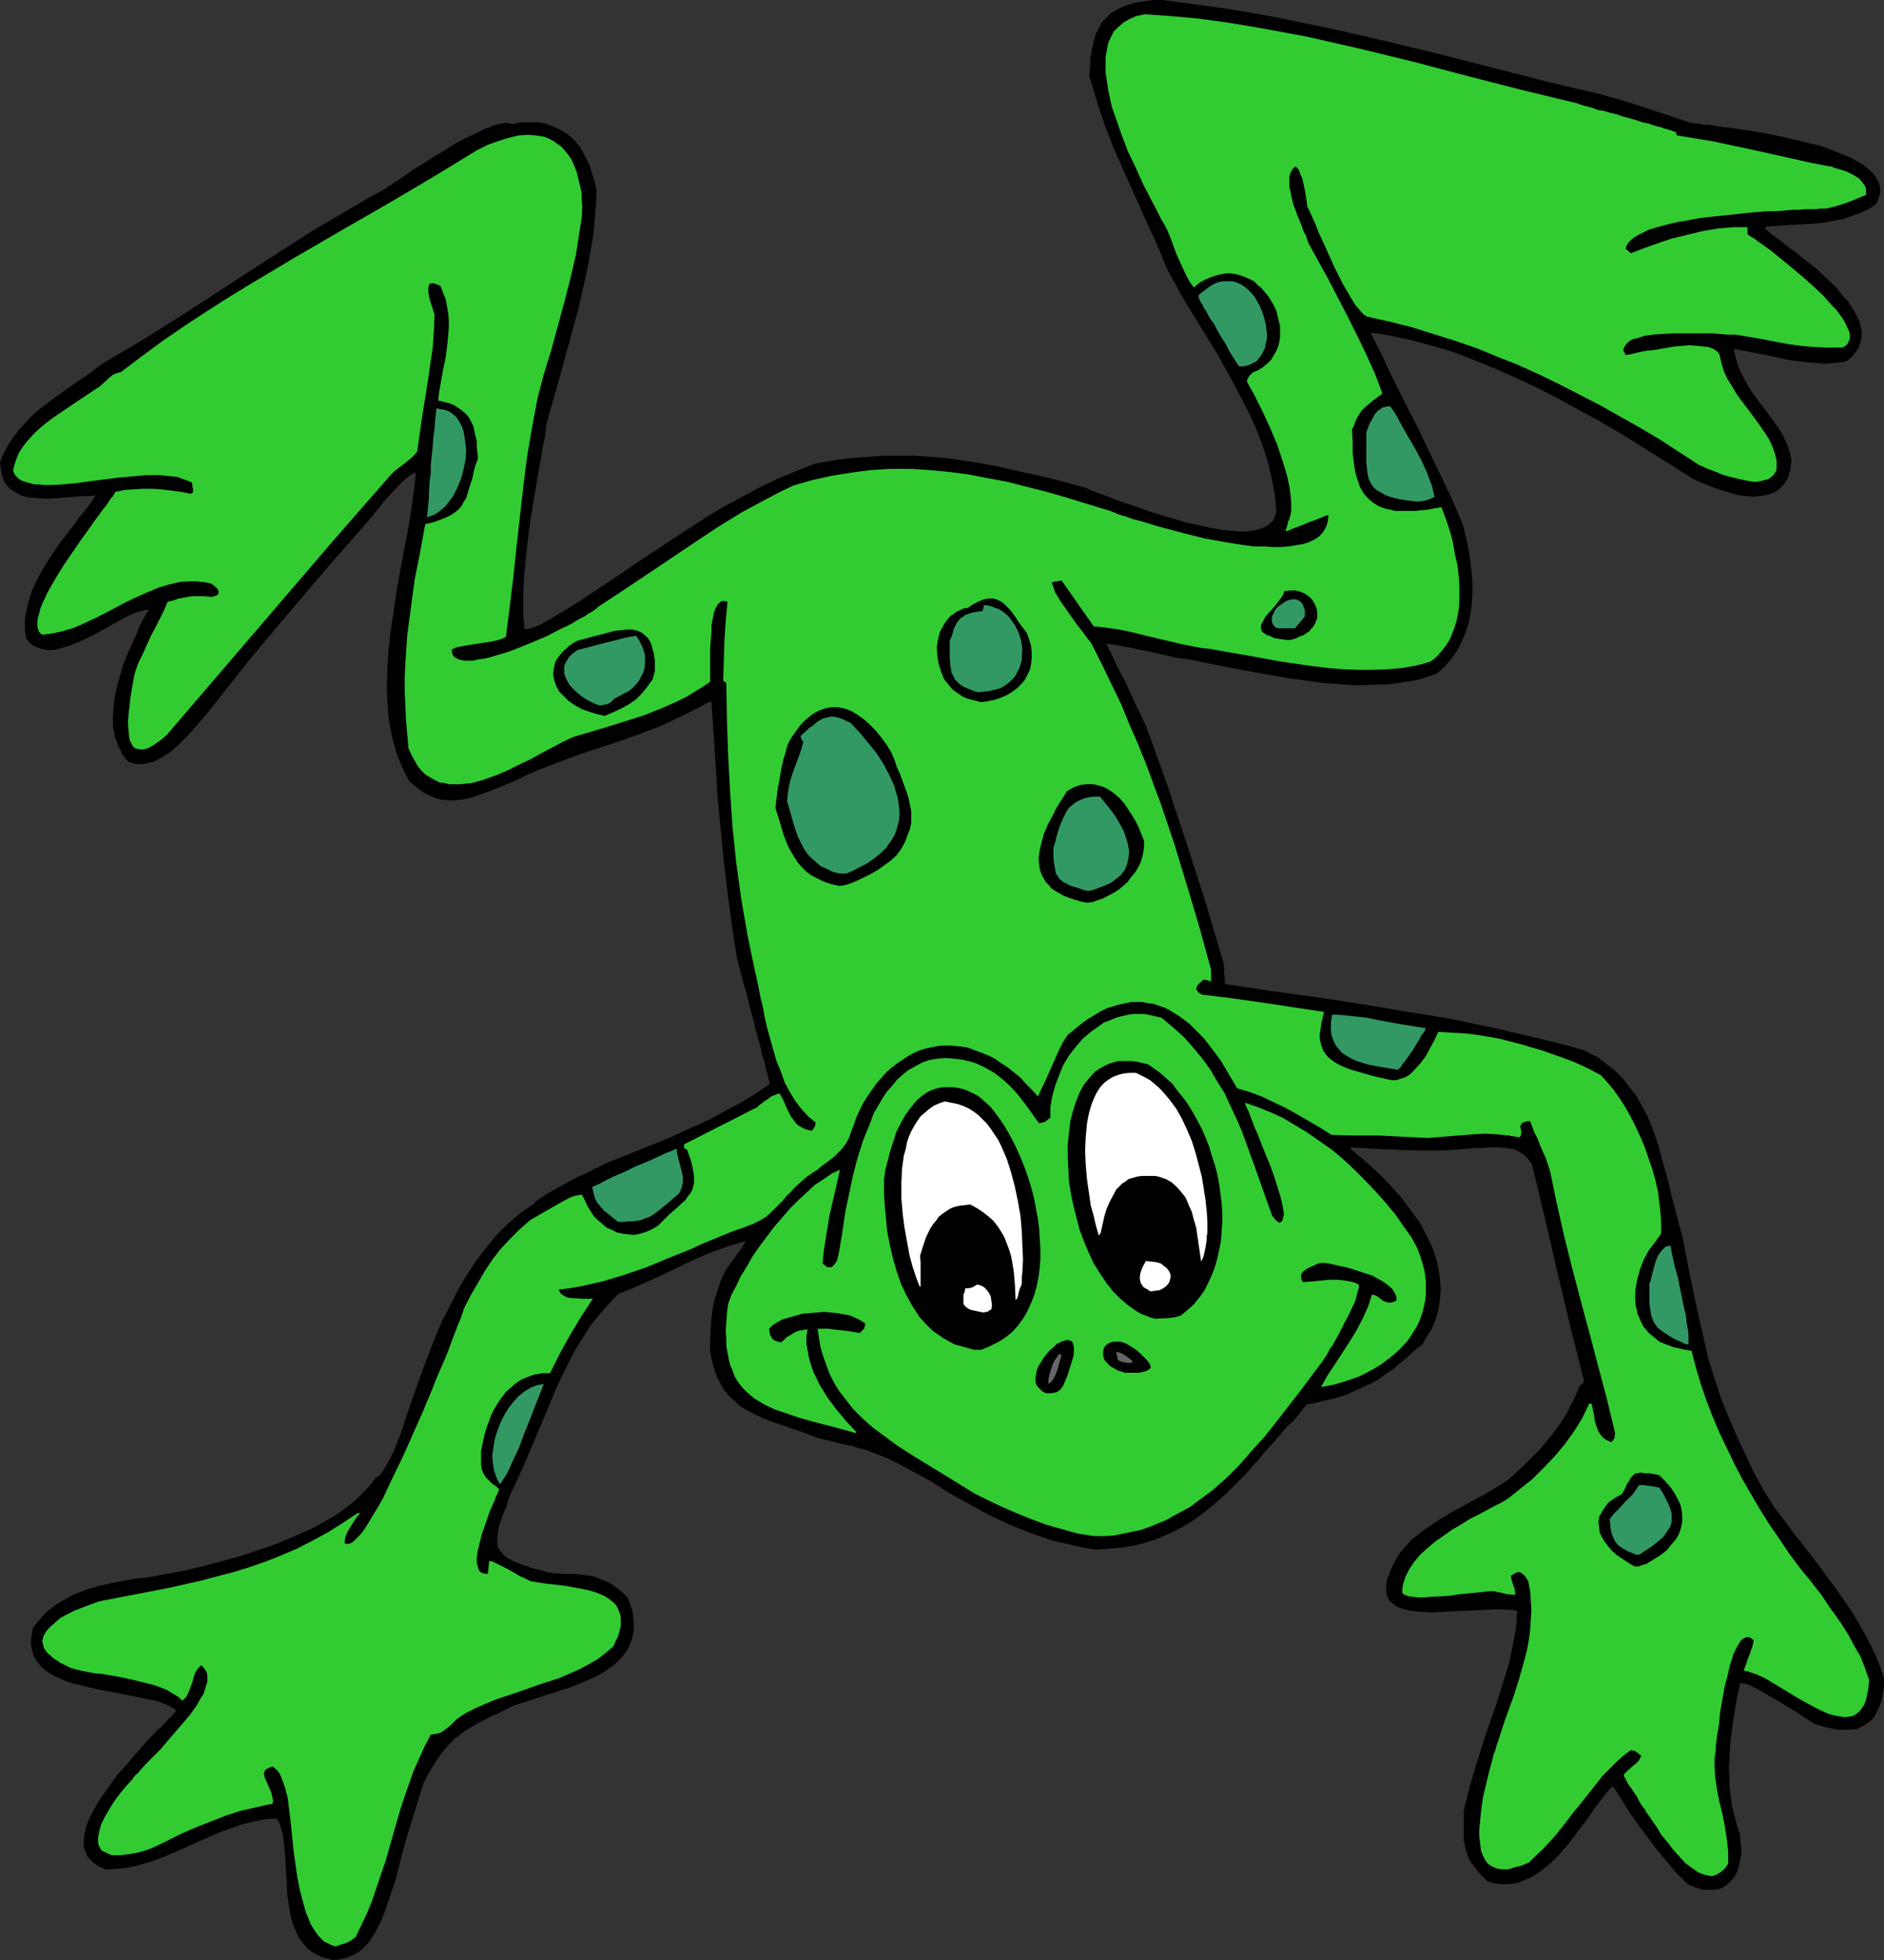 <?xml version="1.0" encoding="UTF-8" standalone="no"?>
<svg
   version="1.0"
   width="129.766mm"
   height="134.963mm"
   id="svg32"
   sodipodi:docname="Frog 18.wmf"
   xmlns:inkscape="http://www.inkscape.org/namespaces/inkscape"
   xmlns:sodipodi="http://sodipodi.sourceforge.net/DTD/sodipodi-0.dtd"
   xmlns="http://www.w3.org/2000/svg"
   xmlns:svg="http://www.w3.org/2000/svg">
  <rect width="100%" height="100%" fill="#333333" stroke="none"/>
  <sodipodi:namedview
     id="namedview32"
     pagecolor="#ffffff"
     bordercolor="#000000"
     borderopacity="0.25"
     inkscape:showpageshadow="2"
     inkscape:pageopacity="0.0"
     inkscape:pagecheckerboard="0"
     inkscape:deskcolor="#d1d1d1"
     inkscape:document-units="mm" />
  <defs
     id="defs1">
    <pattern
       id="WMFhbasepattern"
       patternUnits="userSpaceOnUse"
       width="6"
       height="6"
       x="0"
       y="0" />
  </defs>
  <path
     style="fill:#000000;fill-opacity:1;fill-rule:evenodd;stroke:none"
     d="m 86.618,510.096 -1.616,-0.485 -1.293,-0.323 -1.293,-0.646 -1.131,-0.646 -1.131,-0.808 -0.808,-0.969 -0.808,-0.969 -0.808,-1.131 -0.485,-1.131 -0.646,-1.293 -0.808,-2.424 -0.485,-2.908 -0.485,-2.908 -0.323,-5.817 -0.162,-2.908 -0.162,-2.747 -0.323,-2.585 -0.323,-2.424 -0.323,-1.131 -0.323,-0.969 -0.323,-0.808 -0.485,-0.808 -3.07,0.162 -2.909,0.646 -2.909,0.646 -2.747,0.969 -2.747,0.969 -2.747,1.131 -5.333,2.424 -5.171,2.262 -2.747,1.131 -2.747,0.969 -2.747,0.808 -2.747,0.646 -2.747,0.323 -3.07,0.162 -1.616,-0.646 -1.293,-0.808 -1.131,-0.969 -0.808,-0.969 -0.485,-1.131 -0.485,-1.131 v -1.454 -1.293 l 0.323,-1.454 0.323,-1.454 0.646,-1.616 0.808,-1.616 0.808,-1.454 0.97,-1.777 2.262,-3.232 2.424,-3.393 2.747,-3.07 2.586,-3.07 2.586,-2.908 1.293,-1.293 1.131,-1.293 1.131,-0.969 1.131,-1.131 0.808,-0.969 0.808,-0.646 0.646,-0.808 0.485,-0.485 v -0.485 l -0.97,-0.646 -0.97,-0.485 -1.131,-0.485 -1.131,-0.485 -1.293,-0.323 -1.616,-0.323 -3.07,-0.646 -3.232,-0.646 -3.394,-0.646 -3.394,-0.646 -3.394,-0.808 -3.394,-0.808 -1.454,-0.485 -1.454,-0.646 -1.454,-0.646 -1.131,-0.646 -1.293,-0.808 -0.97,-0.808 -0.808,-0.969 -0.808,-0.969 -0.646,-1.131 -0.323,-1.293 -0.323,-1.293 v -1.454 l 0.162,-1.454 0.323,-1.777 1.131,-1.454 1.131,-1.293 1.131,-1.293 1.293,-0.969 1.454,-1.131 1.293,-0.808 1.454,-0.808 1.454,-0.808 3.232,-1.293 3.232,-0.969 3.394,-0.808 3.555,-0.646 1.778,-0.323 1.778,-0.323 1.939,-0.162 1.939,-0.323 4.363,-0.808 4.363,-0.808 4.686,-1.131 4.848,-1.293 4.686,-1.293 4.848,-1.616 4.686,-1.616 4.525,-1.939 4.363,-1.939 2.101,-1.131 4.04,-2.262 1.778,-1.293 1.778,-1.293 1.616,-1.293 1.454,-1.454 1.454,-1.454 1.293,-1.454 0.97,-1.454 0.485,-0.323 0.646,-0.323 0.485,-0.646 0.485,-0.646 0.97,-1.616 0.97,-1.777 0.97,-1.939 0.646,-1.777 0.646,-1.616 0.323,-0.646 0.162,-0.485 1.293,-4.039 1.454,-4.201 2.909,-8.24 1.616,-4.201 1.616,-4.201 1.778,-4.201 2.101,-4.039 1.939,-3.878 2.262,-3.878 2.424,-3.716 2.586,-3.393 2.747,-3.393 3.07,-3.07 3.232,-2.747 1.778,-1.293 1.778,-1.131 0.323,-0.485 0.808,-0.646 0.808,-0.485 1.131,-0.808 1.131,-0.646 1.454,-0.808 2.909,-1.616 3.07,-1.616 1.454,-0.646 1.454,-0.646 1.131,-0.646 1.131,-0.485 0.808,-0.485 0.646,-0.323 5.171,-2.1 5.656,-2.262 5.656,-2.262 5.656,-2.585 5.656,-2.585 5.333,-2.908 2.747,-1.454 2.424,-1.454 2.424,-1.616 2.424,-1.616 v -0.162 l -0.162,-0.323 v -0.485 l -0.162,-0.485 -0.162,-0.808 -0.323,-0.969 -0.323,-1.293 -0.323,-1.616 -0.646,-1.777 -0.162,-1.131 -0.323,-1.131 -0.323,-1.293 -0.323,-1.293 -0.485,-1.454 -0.323,-1.616 -0.485,-1.777 -0.485,-1.777 -0.485,-1.939 -0.485,-2.1 -0.646,-2.1 -0.646,-2.424 -0.646,-2.424 -0.646,-2.585 -1.293,-8.402 -1.131,-8.402 -0.97,-8.24 -0.808,-8.402 -0.808,-8.24 -0.485,-8.24 -1.131,-16.642 -0.808,0.162 -2.909,1.616 -2.909,1.454 -3.07,1.454 -3.07,1.454 -6.302,2.424 -6.464,2.262 -6.464,2.1 -6.302,2.262 -6.302,2.424 -3.07,1.293 -2.909,1.454 -3.878,1.616 -3.717,1.454 -1.778,0.646 -1.778,0.646 -1.616,0.485 -1.778,0.323 -1.778,0.162 h -1.616 l -1.778,-0.162 -1.616,-0.485 -1.616,-0.646 -1.778,-0.969 -1.616,-1.293 -1.778,-1.454 -1.131,-2.262 -0.97,-2.1 -0.97,-2.262 -0.646,-2.262 -0.646,-2.424 -0.485,-2.424 -0.485,-2.585 -0.162,-2.424 -0.162,-2.585 -0.162,-2.585 0.162,-5.17 0.323,-5.332 0.646,-5.332 0.808,-5.332 0.808,-5.494 1.939,-10.502 0.97,-5.009 0.808,-5.009 0.646,-4.686 0.485,-4.524 -0.808,0.323 -0.808,0.485 -0.808,0.646 -0.808,0.646 -1.778,1.777 -1.778,1.939 -1.616,1.777 -1.454,1.939 -0.808,0.808 -0.485,0.808 -0.646,0.646 -0.485,0.646 -10.342,11.795 -10.181,11.957 -10.181,12.118 -9.858,12.441 -0.808,0.969 -0.97,1.293 -1.131,1.293 -1.131,1.293 -2.586,2.908 -2.747,2.747 -1.454,1.293 -1.454,0.969 -1.616,0.969 -1.616,0.808 -1.616,0.323 -1.454,0.323 -1.778,-0.162 -1.616,-0.485 -0.808,-0.969 -0.808,-0.969 -0.485,-1.131 -0.646,-1.131 -0.323,-1.131 -0.485,-1.131 -0.162,-1.293 -0.323,-1.131 v -2.747 l 0.162,-2.747 0.323,-2.747 0.646,-2.747 0.808,-2.908 0.808,-2.747 1.131,-2.747 1.131,-2.585 1.131,-2.424 0.97,-2.424 1.131,-2.1 1.131,-1.777 h -0.808 l -0.808,0.162 -0.808,0.323 -0.808,0.162 -1.939,0.808 -2.101,1.131 -2.101,1.131 -2.262,1.293 -4.525,2.424 -2.262,0.969 -2.262,0.969 -2.262,0.646 -1.131,0.323 -0.97,0.162 h -0.97 l -0.97,-0.162 -0.97,-0.162 -0.97,-0.323 -0.808,-0.323 -0.808,-0.485 -0.808,-0.808 -0.646,-0.808 -0.323,-2.424 v -2.585 l 0.485,-2.585 0.646,-2.424 0.808,-2.585 1.131,-2.424 1.293,-2.424 1.454,-2.424 1.616,-2.424 1.616,-2.424 3.394,-4.363 1.616,-2.262 1.616,-1.939 1.454,-1.939 1.293,-1.939 -1.778,0.162 h -1.778 l -4.04,0.323 -4.04,0.323 H 11.15 L 9.211,129.584 7.272,129.422 5.494,128.938 4.04,128.13 2.747,127.322 2.101,126.676 1.616,126.029 1.131,125.383 0.808,124.575 0.485,123.606 0.323,122.636 0.162,121.505 0,120.374 l 0.97,-2.424 1.131,-2.1 1.293,-1.939 1.454,-1.939 1.454,-1.616 1.616,-1.777 1.616,-1.454 1.778,-1.454 3.717,-2.747 3.878,-2.747 4.04,-2.747 3.878,-2.908 9.373,-5.494 9.05,-5.655 9.05,-5.817 8.888,-5.817 9.05,-5.817 9.05,-5.817 9.373,-5.494 4.686,-2.747 4.686,-2.585 0.323,-0.162 0.323,-0.323 0.485,-0.323 0.646,-0.323 0.808,-0.646 0.808,-0.485 0.97,-0.646 0.97,-0.646 2.262,-1.616 2.424,-1.454 2.747,-1.777 2.747,-1.616 2.747,-1.777 2.747,-1.454 2.747,-1.293 2.586,-1.293 1.131,-0.323 0.97,-0.485 1.131,-0.323 0.97,-0.162 0.808,-0.162 h 0.808 l 0.646,0.162 0.485,0.162 2.424,-0.485 h 2.262 1.939 l 1.939,0.323 1.778,0.646 1.616,0.646 1.616,0.969 1.454,0.969 1.293,1.293 1.131,1.293 0.97,1.616 0.97,1.777 0.808,1.777 0.646,2.1 0.646,2.1 0.485,2.262 -0.162,3.716 -0.323,3.716 -0.323,3.878 -0.646,3.716 -0.646,3.878 -0.808,3.878 -1.778,7.756 -2.101,7.756 -2.101,7.756 -2.101,7.433 -2.101,7.433 -0.323,3.07 -0.646,3.07 -1.131,6.625 -1.131,6.625 -1.131,6.948 -0.808,6.948 -0.323,3.393 -0.323,3.393 -0.162,3.232 v 3.393 3.232 l 0.323,3.232 h 0.485 0.485 l 1.131,-0.323 1.293,-0.485 1.131,-0.485 4.363,-2.585 4.525,-2.747 8.565,-5.655 8.565,-5.817 8.565,-5.655 8.726,-5.655 4.363,-2.585 4.525,-2.424 4.525,-2.424 4.686,-2.262 4.686,-1.939 4.848,-1.939 4.525,-0.808 4.525,-0.646 4.363,-0.323 4.363,-0.323 h 4.363 4.202 l 4.202,0.323 4.202,0.323 4.202,0.646 4.202,0.646 4.363,0.808 4.202,0.969 4.363,0.969 4.363,0.969 4.525,1.131 4.525,1.293 0.808,0.162 0.808,0.323 0.97,0.485 1.293,0.485 1.454,0.485 1.616,0.646 1.616,0.646 1.778,0.646 3.878,1.293 4.04,1.454 4.363,1.293 4.363,1.293 4.363,0.969 2.101,0.485 1.939,0.323 2.101,0.323 1.939,0.162 1.778,0.162 h 1.616 l 1.616,-0.162 1.454,-0.323 1.131,-0.323 1.293,-0.646 0.808,-0.646 0.808,-0.808 0.485,-0.969 0.323,-1.293 -0.162,-2.1 -0.162,-2.1 -0.808,-4.201 -0.97,-4.201 -1.293,-4.201 -1.616,-4.201 -1.778,-4.039 -2.101,-4.039 -2.101,-4.039 -4.363,-7.917 -4.686,-7.594 -4.525,-7.433 -1.939,-3.555 -1.939,-3.555 -2.586,-6.301 -2.909,-6.301 -2.747,-6.14 -2.747,-6.14 -2.747,-6.14 -2.424,-6.301 -2.101,-6.301 -0.97,-3.232 -0.97,-3.232 0.162,-2.585 0.162,-2.262 0.323,-2.262 0.485,-1.939 0.485,-1.939 0.808,-1.454 0.808,-1.616 1.131,-1.131 1.293,-1.293 1.293,-0.808 1.616,-0.808 1.778,-0.646 1.778,-0.485 2.262,-0.323 L 300.252,0 h 2.424 l 7.272,0.969 7.11,0.969 7.272,1.131 7.11,1.293 7.11,1.454 7.11,1.454 14.221,3.232 14.059,3.393 28.442,7.271 14.382,3.393 5.656,1.616 5.656,1.777 11.635,3.878 0.646,0.162 0.808,0.162 h 1.131 l 1.293,0.323 h 1.454 l 1.778,0.323 1.939,0.323 1.939,0.162 2.101,0.323 2.262,0.323 4.686,0.808 4.686,0.969 4.848,1.131 4.686,1.131 2.101,0.808 2.101,0.808 2.101,0.808 1.778,0.808 1.778,0.969 1.454,0.969 1.293,0.969 1.131,1.131 0.808,1.131 0.646,1.293 0.323,1.293 v 1.293 l -0.485,1.454 -0.646,1.454 -1.616,1.131 -1.778,0.808 -1.616,0.646 -1.778,0.646 -1.939,0.646 -1.778,0.323 -3.555,0.646 -3.717,0.323 -3.717,0.162 -7.272,0.485 v 0.646 l 0.646,0.485 0.646,0.646 0.97,0.646 0.97,0.808 0.97,0.646 1.131,0.969 2.424,1.777 2.586,2.1 2.747,2.1 2.586,2.424 2.586,2.424 2.101,2.585 1.131,1.131 0.808,1.293 0.808,1.293 0.646,1.293 0.646,1.293 0.323,1.293 0.323,1.293 v 1.131 l -0.162,1.293 -0.323,1.131 -0.485,1.131 -0.808,1.131 -0.97,1.131 -1.293,0.969 -1.778,0.323 -1.778,0.162 -1.939,0.162 -1.778,-0.162 -3.878,-0.323 -3.717,-0.485 -7.434,-1.616 -3.555,-0.646 -3.394,-0.646 0.485,2.262 0.646,2.1 0.808,1.939 0.97,1.777 0.97,1.777 1.131,1.777 2.424,3.232 2.424,3.232 1.131,1.616 1.131,1.616 0.97,1.777 0.808,1.777 0.646,1.939 0.485,2.1 -0.162,1.293 -0.162,1.293 -0.323,0.969 -0.323,1.131 -0.485,0.808 -0.485,0.808 -0.646,0.646 -0.646,0.646 -0.646,0.485 -0.808,0.485 -1.616,0.485 -1.778,0.323 -1.939,0.162 -2.101,-0.162 -2.101,-0.323 -2.101,-0.646 -2.101,-0.646 -1.939,-0.646 -2.101,-0.808 -1.939,-0.808 -1.616,-0.808 -4.525,-2.908 -4.686,-2.908 -4.848,-3.07 -5.01,-3.07 -5.01,-2.908 -5.333,-2.908 -5.333,-2.908 -5.333,-2.747 -5.494,-2.585 -5.494,-2.424 -5.494,-2.262 -5.494,-2.1 -5.494,-1.616 -5.333,-1.454 -5.333,-1.131 -2.586,-0.485 -2.747,-0.323 3.07,6.14 2.909,6.14 3.07,6.14 3.232,6.301 5.979,12.441 3.07,6.463 2.747,6.463 1.131,4.847 0.485,2.585 0.323,2.585 0.323,2.585 0.162,2.585 v 2.585 l -0.162,2.747 -0.323,2.424 -0.485,2.585 -0.808,2.424 -0.97,2.262 -1.131,2.262 -1.454,2.1 -1.778,2.1 -2.101,1.939 -1.939,0.646 -1.939,0.646 -1.939,0.485 -1.939,0.323 -4.363,0.646 -4.202,0.162 -4.525,0.162 -4.525,-0.323 -4.525,-0.323 -4.525,-0.646 -4.686,-0.646 -4.525,-0.808 -4.525,-0.808 -4.363,-0.808 -4.202,-0.808 -4.04,-0.808 -3.878,-0.808 -3.717,-0.485 -2.586,-0.646 -2.424,-0.485 -1.939,-0.485 -1.778,-0.323 -1.454,-0.323 -1.293,-0.323 -1.131,-0.162 -0.97,-0.162 -0.646,-0.162 -0.808,-0.162 -0.97,-0.162 -1.778,-0.162 0.162,0.323 0.323,0.485 0.162,0.646 0.485,0.646 0.323,0.808 0.485,0.969 0.485,1.131 0.646,1.293 0.646,1.293 0.808,1.454 0.808,1.616 0.808,1.777 0.97,2.1 0.97,2.1 1.131,2.262 1.131,2.424 2.747,7.594 2.747,7.594 5.01,15.188 5.01,15.511 4.686,15.834 0.162,0.646 v 0.646 0.969 0.646 l 0.162,0.646 v 0.969 0.969 l 11.797,1.777 11.797,1.616 11.635,1.777 11.635,1.939 11.797,1.939 11.635,2.424 11.635,2.747 5.979,1.454 5.818,1.616 1.616,0.969 1.778,0.808 1.454,1.131 1.454,1.131 1.454,1.131 1.131,1.131 1.293,1.293 0.97,1.293 2.101,2.747 1.616,2.747 1.616,3.07 1.293,3.232 1.131,3.232 0.97,3.555 1.939,6.948 0.808,3.555 0.97,3.716 1.939,7.271 1.454,7.594 1.616,7.917 1.778,7.917 1.778,7.917 1.616,5.009 1.616,5.009 1.939,4.847 2.101,4.847 2.262,4.847 2.262,4.847 2.586,4.686 2.909,4.686 1.778,2.262 1.778,2.424 1.939,2.585 2.101,2.585 4.04,5.332 4.202,5.655 4.04,5.817 1.778,2.908 1.616,2.908 1.616,3.07 1.454,2.908 1.131,2.908 0.97,2.908 v 2.262 l -0.323,1.939 -0.323,1.777 -0.646,1.616 -0.646,1.293 -0.646,1.293 -0.97,0.969 -1.131,0.808 -1.131,0.646 -1.293,0.646 -1.454,0.162 h -1.616 -1.778 l -1.778,-0.323 -2.101,-0.485 -1.939,-0.646 h -0.323 l -0.162,-0.162 -0.808,-0.485 -0.97,-0.646 -1.293,-0.808 -1.293,-0.969 -1.616,-0.969 -6.626,-3.878 -1.616,-0.969 -1.293,-0.646 -1.293,-0.646 -1.131,-0.323 -0.808,-0.162 h -0.323 -0.162 l -0.97,4.847 -0.808,5.009 -0.646,4.847 -0.323,4.847 -0.162,2.424 0.162,2.424 v 2.585 l 0.323,2.424 0.323,2.585 0.646,2.424 0.646,2.585 0.808,2.424 0.162,1.939 0.162,1.616 v 1.777 l -0.323,1.454 -0.323,1.616 -0.485,1.454 -0.646,1.131 -0.97,1.131 -0.808,0.808 -1.131,0.808 -1.293,0.485 -1.293,0.162 h -1.616 l -1.616,-0.162 -1.778,-0.646 -0.97,-0.323 -0.97,-0.646 -2.747,-2.747 -2.586,-3.07 -2.586,-3.07 -2.262,-3.07 -2.424,-3.232 -2.262,-3.232 -4.04,-6.463 -0.646,-0.162 -1.454,1.777 -1.616,2.1 -1.616,2.1 -1.616,2.424 -3.555,4.686 -1.778,2.262 -1.939,2.262 -1.939,1.939 -2.101,1.777 -2.262,1.616 -1.131,0.646 -1.131,0.485 -1.131,0.485 -1.293,0.485 -1.131,0.162 -1.293,0.162 h -1.293 l -1.293,-0.162 -1.293,-0.162 -1.454,-0.485 -1.131,-1.131 -1.131,-1.131 -0.808,-1.131 -0.808,-0.969 -0.646,-0.969 -0.485,-1.131 -0.323,-0.969 -0.323,-0.969 -0.485,-2.1 v -2.424 -2.585 -1.293 -1.454 l 0.808,-3.393 0.808,-3.232 1.939,-6.463 2.101,-6.625 2.262,-6.463 2.101,-6.463 1.939,-6.463 0.646,-3.232 0.646,-3.232 0.485,-3.232 0.162,-3.232 -1.131,-0.323 h -1.454 l -1.293,-0.162 h -1.454 l -3.232,0.162 -3.394,0.162 -6.949,0.323 -3.232,0.162 -3.232,-0.162 -1.454,-0.162 -1.293,-0.162 -1.293,-0.323 -1.131,-0.323 -0.97,-0.485 -0.808,-0.646 -0.808,-0.646 -0.485,-0.808 -0.323,-0.969 -0.162,-1.131 v -1.131 l 0.162,-1.454 0.646,-1.454 0.646,-1.777 0.97,-1.939 1.293,-2.1 1.293,-1.454 1.454,-1.616 1.616,-1.293 1.616,-1.293 3.555,-2.424 3.717,-2.262 7.434,-4.039 3.717,-2.1 3.555,-2.262 1.616,-1.454 2.909,-2.747 1.454,-1.454 2.586,-2.585 2.262,-2.747 2.262,-2.908 2.101,-3.232 0.808,-1.616 0.97,-1.777 0.808,-1.777 0.808,-1.939 1.293,-1.454 -3.555,-14.057 -3.394,-14.219 -3.232,-14.057 -3.394,-14.057 -0.646,-0.969 -0.646,-0.808 -0.808,-0.808 -0.808,-0.485 -0.808,-0.485 -0.97,-0.485 -1.939,-0.323 -1.939,-0.162 h -2.101 l -1.939,0.162 h -1.939 l -4.202,0.323 -4.202,0.323 h -4.04 -4.04 l -8.242,-0.323 -7.918,-0.485 v 0.485 l 2.747,2.262 2.747,2.424 2.747,2.585 2.586,2.747 2.586,2.908 2.262,3.07 2.262,3.07 1.778,3.393 0.808,1.616 0.808,1.777 1.131,3.393 0.323,1.777 0.323,1.777 0.162,1.777 0.162,1.777 -0.162,1.777 -0.162,1.777 -0.323,1.777 -0.485,1.939 -0.646,1.777 -0.808,1.777 -1.131,1.777 -1.131,1.939 -1.131,0.808 -0.97,0.808 -1.778,1.616 -1.778,1.454 -1.616,1.454 -1.939,1.293 -1.778,1.293 -2.101,1.293 -1.293,0.485 -1.293,0.646 -1.778,0.808 -1.778,0.808 -1.778,0.646 -1.616,0.485 -3.555,0.808 -1.778,0.485 -2.101,0.323 -2.424,3.07 -1.293,1.454 -1.454,1.293 -2.747,3.232 -2.747,3.07 -2.586,3.07 -2.586,2.908 -2.747,2.747 -2.586,2.585 -2.747,2.424 -2.747,2.262 -2.909,2.1 -2.909,1.777 -3.232,1.616 -3.394,1.454 -3.555,1.131 -1.939,0.485 -1.939,0.323 -1.939,0.323 -2.101,0.162 -2.101,0.162 -2.262,0.162 -2.909,-0.485 -2.909,-0.646 -2.909,-0.646 -2.747,-0.646 -2.747,-0.969 -2.747,-0.969 -5.333,-2.1 -5.171,-2.424 -5.01,-2.747 -5.01,-2.747 -4.848,-3.07 -2.586,-1.454 -2.101,-1.131 -2.101,-1.131 -1.778,-0.969 -1.616,-0.808 -1.616,-0.808 -2.909,-1.131 -2.909,-1.131 -1.616,-0.323 -1.778,-0.646 -1.778,-0.323 -2.101,-0.485 -2.262,-0.646 -2.424,-0.485 -2.586,-0.969 -2.586,-0.969 -2.424,-0.808 -2.262,-0.808 -2.424,-0.808 -2.101,-0.808 -2.101,-0.969 -1.939,-0.969 -1.939,-1.131 -1.616,-1.454 -1.616,-1.454 -1.293,-1.616 -1.131,-2.1 -0.646,-1.131 -0.323,-1.131 -0.485,-1.131 -0.323,-1.454 -0.323,-1.293 -0.323,-1.616 v -3.07 l 0.162,-2.908 0.162,-2.585 0.323,-2.424 0.485,-2.424 0.808,-2.424 0.808,-2.585 1.293,-2.747 0.808,-1.131 0.808,-1.131 0.646,-0.808 0.485,-0.808 0.485,-0.646 0.485,-0.646 0.323,-0.323 0.162,-0.485 0.485,-0.646 0.162,-0.323 0.323,-0.646 -4.363,1.293 -4.202,1.454 -4.202,1.777 -8.08,3.878 -4.202,1.939 -4.04,1.777 -4.04,1.616 -2.424,2.585 -2.424,2.747 -2.262,2.747 -1.939,3.07 -1.939,3.07 -1.778,3.393 -1.616,3.232 -1.616,3.393 -2.909,6.948 -2.909,6.948 -2.909,6.786 -1.454,3.232 -1.616,3.393 -0.97,2.424 -0.323,1.293 -0.485,1.131 -0.808,2.1 -0.323,0.969 -0.323,0.808 -0.323,1.777 -0.162,1.454 v 1.293 l 0.162,1.131 0.646,0.969 0.808,0.969 1.131,0.969 0.808,0.323 0.808,0.485 0.808,0.323 1.131,0.485 1.131,0.323 1.131,0.485 1.454,0.323 1.293,0.323 1.616,0.485 1.778,0.323 2.909,0.162 h 2.586 l 2.424,0.323 2.424,0.323 2.101,0.808 1.131,0.485 1.131,0.485 1.131,0.808 1.131,0.808 1.131,0.969 1.131,1.131 0.646,1.777 0.646,1.777 0.162,1.616 0.162,1.454 v 1.454 l -0.162,1.454 -0.323,1.293 -0.485,1.293 -0.485,1.131 -0.808,1.131 -0.646,0.969 -0.97,0.969 -0.97,0.969 -0.97,0.808 -2.424,1.616 -2.586,1.293 -2.909,1.293 -2.909,1.131 -3.07,0.969 -5.979,1.939 -2.909,0.969 -2.586,0.808 -2.262,1.131 -1.939,0.969 -1.939,0.808 -1.778,0.969 -1.616,0.808 -1.616,0.969 -1.616,0.969 -1.293,0.969 -1.454,1.131 -1.131,1.131 -1.293,1.454 -1.131,1.454 -1.131,1.616 -1.131,1.777 -1.131,1.939 -1.131,2.262 -1.939,6.301 -1.939,6.14 -1.778,6.301 -1.616,6.463 -1.131,3.232 -1.131,3.393 -1.293,3.555 -0.808,1.616 -0.808,1.616 -0.97,1.454 -0.97,1.454 -1.131,1.131 -1.293,1.131 -1.454,0.808 -1.616,0.646 -1.778,0.485 z"
     id="path1" />
  <path
     style="fill:#32cc32;fill-opacity:1;fill-rule:evenodd;stroke:none"
     d="m 87.426,506.541 -1.131,-0.323 -0.97,-0.485 -0.97,-0.485 -0.808,-0.808 -0.808,-0.808 -0.646,-0.969 -0.646,-0.969 -0.646,-1.131 -0.485,-1.293 -0.646,-1.454 -0.808,-2.908 -0.808,-3.07 -0.646,-3.232 -0.97,-6.786 -0.323,-3.232 -0.323,-3.232 -0.323,-2.908 -0.323,-2.585 -0.162,-1.293 -0.162,-1.131 -0.323,-0.969 -0.162,-0.808 -0.323,-0.969 -0.323,-0.969 -0.646,-1.616 -0.323,-0.646 -0.485,-0.646 -0.646,-0.646 -0.646,-0.485 -0.808,0.323 -0.646,0.323 -0.485,0.323 -0.162,0.485 -0.162,0.485 0.162,0.646 0.162,0.646 0.323,0.646 0.646,1.454 0.646,1.454 0.323,1.454 0.162,0.808 -0.162,0.646 -2.262,0.485 -2.101,0.485 -4.202,0.969 -3.878,1.293 -3.717,1.454 -3.717,1.454 -3.717,1.616 -3.878,1.939 -4.04,1.939 -1.939,0.646 -1.778,0.485 -1.616,0.323 -1.454,0.162 -1.293,0.162 h -1.131 -1.131 l -0.808,-0.323 -0.646,-0.323 -0.646,-0.323 -0.646,-0.323 -0.323,-0.646 -0.323,-0.646 -0.162,-0.485 v -0.808 -0.808 l 0.162,-0.808 0.162,-0.808 0.485,-1.777 0.97,-1.939 1.131,-1.939 1.293,-2.1 1.454,-1.939 1.616,-1.939 1.616,-1.777 0.323,-0.485 0.485,-0.646 0.646,-0.485 0.646,-0.808 1.454,-1.616 0.323,-0.323 0.485,-0.485 0.97,-0.969 1.939,-1.939 1.939,-2.262 3.878,-4.524 1.939,-2.262 1.616,-2.262 1.293,-2.262 0.646,-0.969 0.323,-1.131 0.323,-0.969 0.323,-0.969 v -0.808 -0.808 l -0.162,-0.808 -0.323,-0.646 -0.485,-0.646 -0.646,-0.646 -0.808,0.808 -0.646,0.969 -0.485,1.293 -0.323,1.293 -0.97,2.585 -0.646,1.293 -0.97,0.969 -1.131,-0.969 -1.293,-0.808 -1.616,-0.969 -1.616,-0.646 -1.778,-0.646 -1.939,-0.485 -3.878,-0.969 -3.878,-0.808 -3.878,-0.646 -1.939,-0.162 -1.616,-0.323 -1.616,-0.323 -1.454,-0.323 -1.616,-0.485 -1.293,-0.646 -1.293,-0.646 -0.97,-0.646 -0.97,-0.646 -0.646,-0.646 -0.646,-0.485 -0.485,-0.646 -0.485,-0.646 -0.162,-0.646 -0.162,-0.646 -0.162,-0.646 0.162,-0.646 0.162,-0.646 0.646,-1.131 0.97,-1.131 1.293,-1.131 1.454,-1.293 1.778,-0.969 1.939,-0.969 2.101,-0.808 2.101,-0.808 2.262,-0.808 17.614,-3.393 8.726,-1.939 4.202,-1.131 4.363,-1.131 4.202,-1.293 4.202,-1.454 4.04,-1.616 4.202,-1.777 4.04,-2.1 3.878,-2.1 3.878,-2.424 3.878,-2.585 h 0.646 l -0.808,0.969 -0.646,0.969 -1.131,1.777 -0.485,0.808 -0.485,0.969 -0.323,0.969 -0.162,1.293 0.323,0.162 0.323,0.162 0.646,-0.162 0.485,-0.162 0.485,-0.323 0.808,-0.808 0.97,-0.969 1.131,-1.454 1.131,-1.777 1.131,-1.939 1.293,-2.1 1.293,-2.262 1.131,-2.424 1.293,-2.747 2.747,-5.655 2.586,-5.817 2.586,-5.817 2.424,-5.817 1.131,-2.908 1.131,-2.585 1.131,-2.585 0.97,-2.424 0.808,-2.262 0.808,-2.1 0.323,-0.808 0.323,-0.969 0.646,-1.454 0.485,-1.293 0.323,-0.969 0.162,-0.485 v -0.162 l 0.162,-0.162 v -0.162 l 1.778,-3.393 1.778,-3.07 1.778,-3.07 1.939,-2.908 2.101,-2.747 2.424,-2.585 2.586,-2.585 2.747,-2.424 0.323,-0.162 0.485,-0.323 0.646,-0.323 0.808,-0.485 1.939,-1.131 2.262,-1.293 2.262,-1.293 0.97,-0.485 0.97,-0.485 0.97,-0.323 0.808,-0.162 0.646,-0.162 0.485,0.162 0.646,1.293 0.646,1.454 0.808,1.293 0.808,1.293 1.131,1.131 1.131,0.969 1.131,0.969 1.454,0.646 1.293,0.646 1.454,0.323 1.454,0.162 1.454,0.162 1.616,-0.323 1.616,-0.485 1.454,-0.646 1.616,-0.969 1.454,-1.454 1.293,-1.293 1.293,-1.131 1.131,-0.969 0.97,-0.969 0.97,-0.808 0.646,-0.969 0.646,-0.808 0.485,-0.808 0.323,-1.131 0.162,-0.969 v -1.293 l -0.162,-1.454 -0.323,-1.616 -0.485,-1.777 -0.808,-2.262 -0.485,-0.323 -0.323,-0.162 v -0.969 l 9.534,-4.847 9.534,-4.847 0.485,-0.485 0.646,-0.485 0.646,-0.485 0.97,-0.646 0.808,-0.646 0.808,-0.323 0.808,-0.323 0.646,-0.162 0.808,1.454 0.646,1.454 0.646,1.454 0.808,1.616 0.97,1.293 0.485,0.646 0.646,0.485 0.808,0.485 0.646,0.323 0.97,0.323 0.97,0.162 0.485,-0.646 0.323,-0.646 0.162,-0.808 -0.97,-0.808 -0.97,-0.808 -1.778,-1.939 -1.616,-2.1 -1.454,-2.424 -1.293,-2.424 -0.97,-2.747 -1.131,-2.747 -0.808,-2.747 -1.616,-5.817 -0.646,-2.747 -0.485,-2.747 -0.646,-2.585 -0.485,-2.585 -0.485,-2.262 -0.485,-2.1 -1.939,-9.371 -1.616,-9.371 -1.293,-9.371 -0.97,-9.371 -0.646,-9.371 -0.485,-9.21 -0.323,-9.371 -0.162,-9.371 -0.808,-0.646 0.162,-5.17 0.162,-5.17 0.323,-5.009 0.485,-5.17 -0.646,-0.162 h -0.323 -0.485 l -0.323,0.162 -0.323,0.323 -0.485,0.323 -0.162,0.485 -0.323,0.485 -0.485,1.293 -0.323,1.616 -0.323,1.777 v 1.777 l -0.323,3.878 v 1.939 1.777 1.777 3.393 l -1.939,1.293 -2.101,1.293 -2.101,1.293 -2.262,1.131 -4.363,1.939 -4.525,1.777 -4.525,1.454 -4.686,1.454 -9.211,2.747 -2.424,1.131 -2.747,1.454 -2.747,1.454 -2.909,1.616 -3.07,1.454 -3.232,1.616 -3.07,1.293 -3.232,1.131 -2.909,0.808 -1.616,0.162 -1.454,0.162 h -1.454 -1.293 l -1.293,-0.323 -1.293,-0.162 -1.293,-0.646 -1.131,-0.646 -1.131,-0.646 -1.131,-1.131 -0.97,-1.131 -0.808,-1.454 -0.808,-1.454 -0.808,-1.777 -0.323,-3.716 -0.323,-3.716 -0.162,-3.555 -0.162,-3.716 v -3.716 l 0.162,-3.716 0.485,-7.271 0.97,-7.271 0.97,-7.271 1.454,-7.271 1.293,-7.109 2.101,-0.485 1.778,-0.646 1.616,-0.646 1.293,-0.646 0.97,-0.646 0.97,-0.808 0.808,-0.969 0.485,-0.969 0.646,-0.969 0.323,-1.131 0.808,-2.585 0.485,-1.454 0.323,-1.616 0.162,-0.808 0.323,-0.969 0.646,-1.777 -0.162,-1.454 -0.162,-1.616 v -1.454 l -0.323,-1.293 -0.323,-1.293 -0.162,-1.131 -0.485,-0.969 -0.485,-0.969 -0.646,-0.969 -0.808,-0.808 -0.808,-0.646 -0.97,-0.646 -0.97,-0.646 -1.293,-0.485 -1.293,-0.323 -1.454,-0.323 0.162,-1.777 0.323,-1.939 0.646,-3.716 0.808,-3.878 0.485,-3.878 0.323,-3.878 v -1.777 l -0.162,-1.939 -0.323,-1.777 -0.323,-1.777 -0.646,-1.616 -0.646,-1.777 -0.485,-0.323 -0.485,-0.162 -0.808,-0.323 h -0.646 l -0.485,0.162 -0.162,0.323 -0.162,0.646 v 0.646 0.646 l 0.323,1.616 0.485,1.616 0.485,1.454 0.162,0.646 0.162,0.323 -0.162,4.363 -0.323,4.363 -0.646,4.363 -0.646,4.524 -1.454,9.048 -0.646,4.524 -0.646,4.524 -0.646,0.808 -0.646,0.646 -1.939,1.616 -1.939,1.454 -0.97,0.808 -0.646,0.646 -14.706,16.804 -14.544,16.965 -14.544,16.965 -14.544,16.965 -1.293,1.131 -1.293,0.969 -0.97,0.646 -1.131,0.646 -0.808,0.323 -0.808,0.162 h -0.646 l -0.646,-0.162 -0.646,-0.162 -0.485,-0.323 -0.323,-0.485 -0.323,-0.646 -0.323,-0.646 -0.162,-0.808 -0.162,-1.777 -0.162,-1.939 0.162,-2.1 0.485,-4.363 0.323,-2.1 0.323,-1.777 0.323,-1.777 0.162,-0.646 0.162,-0.646 0.808,-2.262 1.131,-2.262 2.101,-4.686 1.131,-2.1 2.262,-4.524 0.97,-2.262 1.454,-0.323 1.293,-0.485 2.586,-0.485 1.131,-0.162 h 1.454 1.454 l 1.616,0.162 h 0.646 l 0.485,-0.162 0.485,-0.162 0.323,-0.162 0.162,-0.162 0.162,-0.162 v -0.646 l -0.162,-0.485 -0.485,-0.485 -1.131,-0.969 -1.293,-0.323 -1.454,-0.162 -1.293,-0.162 h -1.454 l -2.747,0.162 -2.747,0.646 -2.747,0.808 -2.747,1.131 -2.909,1.293 -2.747,1.293 -5.494,2.908 -2.909,1.454 -2.747,1.293 -2.586,1.131 -2.747,0.808 -2.747,0.646 -2.586,0.323 -0.646,-0.323 -0.485,-0.646 -0.162,-0.646 -0.162,-0.808 v -0.969 l 0.162,-0.969 0.323,-1.131 0.323,-1.293 0.485,-1.293 0.646,-1.293 0.646,-1.454 0.808,-1.454 1.778,-3.07 1.939,-3.07 4.202,-6.14 2.101,-2.908 1.939,-2.747 0.97,-1.293 0.808,-1.131 0.808,-0.969 0.646,-0.969 0.485,-0.808 0.646,-0.646 0.323,-0.646 0.323,-0.485 2.262,-0.485 2.262,-0.162 2.586,-0.162 h 2.424 l 2.586,0.162 2.586,0.323 2.424,0.323 2.424,0.485 0.323,-0.162 0.323,-0.162 v -0.969 l -0.162,-0.485 v -0.485 l -0.162,-0.646 -1.131,-0.485 -1.293,-0.485 -1.293,-0.485 -1.454,-0.162 -1.616,-0.162 -1.616,-0.162 h -3.394 l -3.555,0.323 -3.717,0.323 -7.595,0.969 -3.555,0.485 -3.394,0.323 -3.232,0.162 h -1.454 l -1.454,-0.162 H 8.888 l -1.131,-0.323 -1.131,-0.323 -0.97,-0.323 -0.808,-0.485 -0.646,-0.646 -0.485,-0.646 -0.323,-0.969 0.646,-2.262 0.808,-2.1 1.131,-1.777 1.454,-1.777 1.454,-1.616 1.778,-1.616 1.778,-1.454 1.778,-1.293 4.04,-2.747 3.878,-2.585 1.939,-1.293 1.939,-1.293 1.616,-1.454 1.616,-1.454 1.131,-0.485 1.131,-0.323 5.333,-4.039 5.494,-4.039 5.656,-3.878 5.656,-3.716 5.818,-3.716 5.818,-3.555 11.635,-6.948 11.958,-6.948 11.797,-6.786 11.797,-6.948 11.635,-7.109 2.909,-1.454 2.747,-0.969 2.586,-0.808 2.586,-0.646 2.424,-0.162 2.101,0.162 2.101,0.323 0.97,0.323 1.778,0.969 0.808,0.646 0.808,0.485 0.808,0.808 0.646,0.808 0.646,0.808 0.646,0.969 0.485,0.969 0.97,2.424 0.323,1.293 0.323,1.293 0.323,1.454 0.323,1.454 v 1.616 l 0.162,1.777 -0.162,3.07 -0.485,3.07 -0.97,6.301 -1.454,6.301 -1.616,6.301 -3.394,12.441 -1.939,6.301 -1.616,6.14 -1.454,7.756 -1.293,7.594 -0.97,7.756 -1.778,15.673 -0.808,7.756 -0.97,7.917 -0.97,7.756 -0.808,0.323 -0.808,0.323 -1.939,0.485 -4.202,0.646 -2.101,0.323 -1.778,0.323 -0.808,0.162 -0.646,0.162 -0.646,0.323 -0.323,0.162 v 0.808 l 0.323,0.808 0.485,0.485 0.646,0.323 0.808,0.323 0.97,0.162 h 1.131 1.131 l 1.293,-0.323 1.454,-0.162 1.454,-0.323 1.616,-0.485 3.232,-0.969 3.394,-1.293 3.555,-1.454 3.394,-1.454 3.07,-1.616 3.07,-1.454 1.293,-0.808 1.131,-0.646 1.293,-0.646 0.808,-0.646 0.97,-0.485 0.646,-0.485 0.646,-0.485 0.323,-0.323 6.141,-4.039 6.302,-4.201 12.282,-8.24 6.302,-4.201 6.302,-3.878 6.626,-3.555 3.394,-1.777 3.394,-1.616 5.01,-1.454 5.171,-1.131 5.01,-0.808 5.01,-0.646 5.01,-0.323 h 5.171 l 5.01,0.323 5.171,0.485 5.01,0.646 5.01,0.969 5.171,0.969 5.01,1.293 5.171,1.293 5.01,1.454 10.019,3.07 0.646,0.162 0.97,0.323 1.131,0.485 1.293,0.485 1.616,0.485 1.778,0.646 1.939,0.485 2.101,0.646 2.101,0.646 2.424,0.646 4.848,1.293 5.171,1.293 5.333,0.969 5.01,0.808 2.586,0.323 h 2.424 l 2.262,0.162 h 2.262 l 2.101,-0.162 1.939,-0.323 1.939,-0.323 1.454,-0.485 1.616,-0.808 1.131,-0.808 0.97,-1.131 0.646,-1.131 0.485,-1.454 0.162,-1.616 h -0.162 -0.323 l -0.485,0.162 -0.646,0.323 -0.808,0.323 -0.808,0.323 -1.778,0.646 -1.939,0.808 -1.778,0.646 -0.808,0.323 -0.646,0.323 -0.646,0.162 -0.323,0.162 v -0.323 l 0.162,-0.323 0.162,-0.646 0.162,-0.485 0.162,-0.808 0.323,-0.646 0.485,-1.939 v -2.262 l -0.162,-2.1 -0.323,-2.262 -0.485,-2.262 -0.646,-2.262 -0.646,-2.1 -1.454,-4.363 -1.778,-4.201 -1.939,-4.201 -1.939,-3.878 -2.101,-3.878 v -0.485 l 0.162,-0.323 0.323,-0.646 0.162,-0.162 0.323,-0.323 0.485,-0.485 1.454,-0.646 1.293,-0.808 1.131,-0.969 0.97,-0.969 0.646,-1.131 0.646,-1.131 0.485,-1.131 0.323,-1.293 0.162,-1.293 V 86.12 84.827 l -0.323,-1.293 -0.323,-1.454 -0.323,-1.293 -0.646,-1.293 -0.646,-1.131 -0.808,-1.293 -0.808,-0.969 -0.97,-1.131 -0.97,-0.808 -0.97,-0.969 -1.293,-0.646 -1.131,-0.485 -1.293,-0.485 -1.454,-0.323 -1.293,-0.162 -1.454,0.162 -1.616,0.323 -1.454,0.485 -1.616,0.646 -1.454,0.808 -1.616,1.293 -1.131,-1.616 -0.97,-1.777 -1.616,-3.555 -0.808,-1.777 -0.646,-1.777 -0.646,-1.777 -0.646,-1.616 -0.485,-1.131 -0.646,-1.293 -0.808,-1.293 -0.808,-1.616 -0.808,-1.616 -0.97,-1.777 -0.97,-1.939 -1.131,-2.1 -1.939,-4.363 -2.101,-4.363 -1.778,-4.686 -1.616,-4.686 -0.808,-2.262 -0.485,-2.262 -0.485,-2.262 -0.323,-2.262 -0.323,-2.1 v -2.1 -1.939 l 0.323,-1.777 0.323,-1.777 0.646,-1.454 0.808,-1.616 1.131,-1.131 1.454,-1.293 1.454,-0.808 1.778,-0.808 2.262,-0.485 6.949,0.485 7.11,0.646 7.11,0.969 6.949,1.131 7.11,1.293 6.949,1.293 7.11,1.616 7.11,1.616 13.898,3.393 14.059,3.716 13.898,3.555 14.059,3.393 1.939,0.646 1.939,0.485 1.778,0.646 1.778,0.323 1.616,0.485 1.454,0.323 1.293,0.485 1.293,0.323 1.131,0.323 1.131,0.323 1.939,0.646 1.616,0.323 1.293,0.485 1.131,0.323 0.808,0.162 0.808,0.323 0.646,0.162 2.424,0.808 0.162,0.808 4.848,0.808 4.848,0.808 9.858,2.1 10.181,2.262 5.01,1.131 5.01,0.969 h 0.485 l 0.646,0.323 1.616,0.485 1.616,0.485 1.616,0.808 1.616,0.969 0.646,0.646 0.485,0.646 0.485,0.646 0.323,0.808 v 0.808 0.808 l -2.747,1.131 -2.424,0.969 -2.586,0.808 -2.586,0.646 h -0.646 -0.97 l -1.131,0.162 h -1.293 -1.454 l -1.616,0.162 h -1.616 l -1.939,0.162 -1.939,0.162 h -2.101 l -4.363,0.323 -4.525,0.485 -4.525,0.485 -4.525,0.485 -4.363,0.808 -1.939,0.323 -2.101,0.485 -1.778,0.485 -1.778,0.485 -1.616,0.485 -1.293,0.646 -1.293,0.646 -1.131,0.646 -0.97,0.808 -0.646,0.646 -0.485,0.808 -0.162,0.808 0.646,0.485 0.646,0.646 3.394,-1.293 3.555,-1.293 3.878,-1.293 4.04,-0.969 4.04,-0.969 3.878,-0.646 2.101,-0.162 1.778,-0.162 h 1.939 1.778 v 1.777 l 0.162,0.162 0.485,0.323 0.485,0.323 0.808,0.485 0.808,0.646 0.97,0.646 1.131,0.808 1.293,0.969 2.424,1.939 2.747,2.262 2.909,2.424 2.909,2.585 2.586,2.424 2.262,2.585 1.131,1.131 0.97,1.293 0.808,1.131 0.646,1.131 0.485,1.131 0.485,0.969 0.162,0.969 v 0.808 l -0.323,0.808 -0.323,0.646 -0.646,0.646 -0.97,0.323 h -3.555 l -3.555,-0.162 -3.555,-0.323 -3.394,-0.485 -6.787,-1.293 -6.626,-1.131 h -0.97 -0.646 -0.646 l -1.778,-0.162 -2.262,-0.162 h -2.262 -7.918 l -2.586,0.162 -2.424,0.162 -2.262,0.323 -0.97,0.323 -0.97,0.323 -0.808,0.162 -0.808,0.323 -0.646,0.485 -0.485,0.485 -0.323,0.485 -0.323,0.485 -0.162,0.646 0.162,0.485 0.323,0.323 v 0.162 0.323 l 1.131,-0.162 1.293,-0.323 1.454,-0.323 1.616,-0.323 1.778,-0.162 1.939,-0.323 3.878,-0.646 1.939,-0.162 1.778,-0.162 1.778,0.162 1.616,0.162 1.454,0.162 1.293,0.485 0.97,0.646 0.323,0.323 0.323,0.485 0.485,2.262 0.646,2.1 0.97,2.1 1.131,1.777 1.131,1.939 1.293,1.777 2.586,3.393 2.424,3.393 1.131,1.616 1.131,1.777 0.808,1.777 0.646,1.777 0.485,1.939 v 2.1 l -0.162,0.646 -0.323,0.485 -0.323,0.485 -0.485,0.485 -0.97,0.646 -1.293,0.323 -1.293,0.323 h -1.454 l -1.616,-0.323 -1.616,-0.323 -3.232,-0.808 -1.616,-0.485 -1.454,-0.646 -1.293,-0.485 -1.293,-0.485 -0.97,-0.485 -0.808,-0.323 -10.181,-6.625 -5.171,-3.07 -5.171,-2.908 -5.171,-2.908 -5.333,-2.747 -5.333,-2.747 -5.333,-2.585 -5.333,-2.424 -5.333,-2.1 -5.494,-2.262 -5.656,-1.939 -5.656,-1.777 -5.656,-1.777 -5.818,-1.454 -5.818,-1.293 -0.485,-0.323 -0.485,-0.323 -0.97,-1.131 -1.131,-1.293 -0.97,-1.616 -1.131,-1.939 -1.131,-1.939 -2.262,-4.524 -2.101,-4.686 -0.97,-2.1 -0.97,-2.1 -0.808,-2.1 -0.808,-1.777 -0.646,-1.454 -0.646,-1.293 -0.162,-1.293 -0.485,-3.07 -0.323,-1.454 -0.323,-1.454 -0.485,-1.131 -0.485,-1.293 -0.808,-0.808 -0.808,0.808 -0.485,0.808 -0.323,1.131 v 1.131 1.454 l 0.323,1.293 0.323,1.616 0.323,1.454 1.131,3.07 1.131,2.747 0.485,1.454 0.646,1.131 0.323,1.131 0.323,0.808 5.171,9.371 5.01,9.695 2.424,4.847 2.424,5.009 2.262,5.009 1.939,5.17 -1.293,0.969 -0.646,0.485 -0.485,0.323 -1.131,0.969 -0.97,0.808 -0.97,0.969 -0.808,1.293 -0.485,0.808 -0.323,0.808 -0.323,0.969 -0.485,0.969 0.162,3.07 v 2.908 l 0.323,2.585 0.323,2.424 0.646,2.1 0.646,1.939 0.97,1.616 1.131,1.293 1.293,1.131 1.616,0.969 0.97,0.323 0.97,0.323 0.97,0.162 1.131,0.323 h 1.293 1.293 1.293 1.454 l 1.454,-0.162 1.778,-0.162 1.616,-0.323 1.939,-0.323 0.808,2.1 0.808,2.262 0.808,2.585 0.646,2.585 0.485,2.908 0.646,2.747 0.323,2.908 0.162,2.908 v 2.747 l -0.162,2.747 -0.485,2.747 -0.808,2.585 -0.97,2.424 -0.646,1.131 -0.808,1.131 -0.808,0.969 -0.808,0.969 -0.97,0.969 -1.131,0.808 -3.555,0.969 -3.717,0.646 -3.717,0.323 -3.878,0.162 h -3.878 l -3.878,-0.162 -4.04,-0.323 -4.04,-0.485 -7.918,-1.131 -7.918,-1.454 -3.717,-0.646 -3.717,-0.646 -3.555,-0.646 -1.778,-0.162 -1.778,-0.323 -3.394,-0.646 -3.394,-0.808 -6.787,-1.616 -3.232,-0.808 -3.232,-0.646 -3.232,-0.485 -3.232,-0.323 -4.202,-5.978 -4.202,-5.978 -0.808,0.162 -1.131,0.162 -0.646,0.323 0.323,0.646 0.323,0.969 0.323,0.969 0.646,0.969 0.646,1.131 0.808,1.131 3.394,4.847 1.778,2.262 0.808,1.131 0.646,0.808 0.646,0.808 0.323,0.646 2.586,5.17 2.424,5.009 2.424,5.009 2.101,5.17 2.262,5.17 2.101,5.17 3.878,10.502 3.555,10.502 3.232,10.664 3.232,10.826 3.07,11.149 v 3.07 l -0.97,-0.323 -0.97,-0.162 -1.131,0.969 -0.485,0.485 -0.162,0.485 -0.162,0.323 0.162,0.485 0.485,0.646 0.808,0.485 7.757,0.969 8.08,1.131 15.998,2.424 -0.323,1.293 -0.323,1.293 -0.162,1.131 -0.162,1.131 -0.162,0.969 v 0.969 l 0.162,0.808 0.162,0.808 0.485,1.454 0.808,1.293 0.97,0.969 1.293,0.969 1.454,0.808 1.454,0.646 1.778,0.646 1.778,0.485 4.04,1.131 2.101,0.485 2.262,0.485 h 1.131 l 0.97,-0.323 1.131,-0.323 0.97,-0.485 0.808,-0.646 0.808,-0.808 1.616,-1.777 1.454,-1.939 1.131,-2.1 1.131,-2.1 0.97,-2.1 2.424,0.162 2.586,0.162 2.586,0.162 2.586,0.323 2.909,0.485 2.747,0.485 5.656,1.454 5.494,1.616 5.494,1.939 2.586,0.969 2.586,1.131 2.262,1.131 2.424,1.293 1.616,1.777 1.616,1.939 1.616,2.262 1.454,2.262 1.454,2.585 1.293,2.585 1.293,2.747 1.131,2.747 0.97,2.908 0.97,2.747 0.808,2.908 0.646,2.908 0.323,2.747 0.323,2.747 0.162,2.747 v 2.585 l -1.616,2.262 -1.616,2.1 -1.293,2.424 -0.97,2.424 -0.646,2.424 -0.485,2.424 -0.162,2.424 0.162,2.424 0.323,0.969 0.162,1.131 0.485,0.969 0.485,1.131 0.485,0.969 0.646,0.808 0.808,0.969 0.808,0.646 0.97,0.808 0.97,0.808 1.131,0.485 2.586,0.969 1.454,0.323 1.454,0.323 1.778,0.323 1.131,4.363 1.293,4.363 1.454,4.201 1.616,4.201 1.778,4.201 1.939,4.039 1.939,4.039 2.101,4.039 2.262,3.878 2.262,3.878 2.424,3.878 2.586,3.716 2.586,3.878 2.747,3.716 2.909,3.555 2.909,3.716 1.778,2.747 1.778,2.424 1.778,2.585 1.616,2.585 1.454,2.747 1.616,2.747 1.131,2.908 1.131,3.232 -0.162,1.939 -0.323,1.777 -0.323,1.454 -0.485,1.293 -0.646,0.969 -0.646,0.808 -0.808,0.646 -0.808,0.485 -0.97,0.162 -1.131,0.162 -0.97,-0.162 -1.131,-0.162 -1.293,-0.323 -1.131,-0.323 -2.424,-1.131 -2.747,-1.454 -2.586,-1.454 -5.333,-3.232 -2.424,-1.454 -1.131,-0.646 -1.131,-0.485 -1.131,-0.485 -0.97,-0.323 -0.97,-0.323 -0.97,-0.162 0.646,-1.777 0.485,-1.454 0.485,-1.131 0.323,-1.131 0.323,-0.808 0.162,-0.646 0.162,-0.646 v -0.323 l -0.646,-0.485 -0.485,-0.323 h -0.646 l -0.485,0.162 -0.646,0.323 -0.485,0.485 -0.485,0.808 -0.485,0.808 -0.485,0.969 -0.485,0.969 -0.323,1.293 -0.485,1.293 -0.646,2.908 -0.808,3.07 -1.131,6.463 -0.323,3.232 -0.485,2.908 -0.162,1.454 -0.162,1.293 v 1.131 l -0.162,0.969 -0.162,0.969 v 0.808 0.646 0.323 l 0.162,3.07 0.485,3.393 0.646,3.232 0.808,3.232 0.646,3.393 0.485,3.232 0.323,3.07 v 1.616 1.454 l -0.646,0.969 -0.646,0.646 -0.808,0.646 -0.808,0.485 -0.646,0.323 -0.808,0.162 -0.808,-0.162 -0.808,-0.162 -0.97,-0.323 -0.808,-0.323 -1.616,-1.131 -1.778,-1.293 -1.616,-1.777 -1.616,-1.777 -1.454,-1.939 -1.616,-1.939 -1.131,-1.939 -1.293,-1.777 -0.485,-0.808 -0.485,-0.646 -0.485,-0.646 -0.323,-0.646 -0.323,-0.485 -0.323,-0.323 -0.808,-1.293 -0.646,-1.293 -0.646,-0.969 -0.646,-0.969 -0.485,-0.646 -0.485,-0.646 -0.323,-0.646 -0.162,-0.323 -0.323,-0.646 -0.323,-0.485 v -0.485 l 0.323,-0.323 0.646,-0.646 1.454,-1.293 0.808,-0.646 0.646,-0.646 0.323,-0.646 0.323,-0.646 -0.485,-0.323 -0.323,-0.323 -0.646,-0.485 -0.485,-0.162 -0.808,-0.162 -1.939,1.454 -1.778,1.616 -1.778,1.777 -1.778,1.777 -3.07,3.878 -3.07,3.878 -1.616,1.939 -1.454,1.939 -3.07,3.878 -3.394,3.716 -1.778,1.616 -1.778,1.777 -1.939,0.808 -1.939,0.485 -1.454,0.485 h -1.454 l -1.293,-0.162 -0.97,-0.323 -0.97,-0.485 -0.808,-0.646 -0.646,-0.969 -0.485,-0.969 -0.485,-1.131 -0.162,-1.293 -0.162,-1.293 -0.162,-1.454 v -1.616 l 0.162,-1.616 0.323,-3.393 0.485,-3.393 0.808,-3.393 0.808,-3.393 0.808,-2.908 0.323,-1.454 0.485,-1.131 0.323,-1.293 0.323,-0.969 0.323,-0.808 0.162,-0.646 1.616,-4.847 1.778,-4.847 1.616,-5.009 1.454,-5.17 0.646,-2.585 0.485,-2.585 0.323,-2.585 0.162,-2.585 0.162,-2.585 -0.162,-2.424 -0.162,-2.424 -0.485,-2.585 -0.485,-0.808 -0.485,-0.646 -0.485,-0.485 -0.485,-0.323 -0.485,-0.162 -0.646,0.162 -0.646,0.323 -0.808,0.485 0.162,0.969 0.323,1.131 0.485,1.293 0.162,1.454 -0.162,0.162 h -0.162 l -0.808,-0.162 h -0.808 l -2.101,-0.485 -0.808,-0.162 -0.646,-0.162 h -0.323 v 0 h -1.131 l -1.293,0.162 -1.454,0.162 -1.616,0.162 -3.394,0.323 -1.939,0.323 -1.939,0.162 -3.555,0.162 -1.616,0.162 h -1.616 l -1.293,-0.162 -1.131,-0.162 -0.97,-0.323 -0.646,-0.485 v -0.969 l 0.162,-1.131 0.323,-1.131 0.323,-0.969 0.97,-1.939 1.293,-1.939 1.616,-1.939 1.778,-1.616 2.101,-1.777 2.101,-1.454 2.262,-1.616 2.262,-1.293 2.262,-1.454 2.262,-1.131 2.101,-1.131 2.101,-1.131 1.939,-0.969 1.616,-0.969 3.232,-2.585 3.232,-2.585 2.909,-2.908 2.909,-3.07 2.586,-3.07 2.424,-3.393 2.101,-3.393 1.778,-3.716 h 0.646 l 0.646,3.07 0.162,1.454 0.485,1.454 0.485,1.293 0.808,1.131 0.485,0.485 0.646,0.485 0.646,0.323 0.808,0.323 0.485,-0.646 0.323,-0.485 v -0.646 l 0.162,-0.485 -2.101,-8.725 -4.525,-17.127 -2.262,-8.402 -2.262,-8.564 -2.101,-8.402 -1.939,-8.564 -1.778,-8.564 -1.131,-3.393 -1.454,-3.232 -0.646,-1.777 -0.808,-1.454 -1.131,-3.07 h -0.808 l -0.485,0.162 -0.485,0.162 -0.323,0.162 -0.162,0.162 -0.162,0.323 -0.162,0.485 0.162,0.646 0.162,0.808 -0.162,0.808 -0.323,0.485 -2.909,-0.485 -3.07,-0.323 -3.07,-0.162 -2.909,0.162 -5.979,0.485 -5.979,0.485 -6.302,-0.323 -6.464,-0.323 h -6.302 l -5.979,-0.162 -3.07,-1.939 -3.07,-1.777 -3.07,-1.777 -2.909,-1.616 -3.07,-1.454 -3.07,-1.454 -3.07,-1.131 -3.232,-0.969 -2.101,-3.555 -2.101,-3.555 -2.262,-3.07 -2.262,-2.908 -2.586,-2.585 -1.131,-1.131 -1.293,-0.969 -1.293,-0.969 -1.293,-0.808 -1.293,-0.808 -1.293,-0.646 -1.454,-0.485 -1.293,-0.485 -1.454,-0.162 -1.454,-0.323 h -1.454 -1.616 l -1.454,0.323 -1.616,0.323 -1.616,0.485 -1.616,0.485 -1.616,0.808 -1.616,0.969 -1.616,0.969 -1.778,1.293 -1.778,1.454 -1.778,1.454 -1.293,1.939 -0.97,1.939 -1.778,4.039 -1.778,4.039 -0.97,1.939 -0.97,2.1 -1.616,-1.777 -1.616,-1.616 -1.454,-1.616 -1.616,-1.293 -1.616,-1.293 -1.778,-1.131 -1.616,-1.131 -1.616,-0.808 -1.616,-0.646 -1.778,-0.646 -1.616,-0.646 -1.616,-0.323 -1.616,-0.162 -1.616,-0.162 h -1.616 l -1.778,0.162 -1.616,0.323 -1.454,0.323 -1.616,0.485 -1.454,0.646 -1.454,0.808 -1.454,0.969 -1.454,0.969 -1.454,1.131 -1.293,1.131 -1.293,1.454 -1.293,1.454 -1.131,1.616 -1.131,1.616 -1.131,1.777 -0.97,1.939 -0.97,2.1 -0.646,1.939 -0.646,1.616 -0.485,1.454 -0.646,1.293 -0.808,1.131 -0.808,0.969 -1.616,1.616 -2.101,1.616 -1.131,0.808 -1.131,0.969 -1.293,0.808 -1.616,1.131 -1.454,1.293 -1.616,1.454 -1.293,1.454 -0.646,0.485 -0.485,0.646 -0.97,1.131 -0.97,0.969 -0.808,0.808 -0.808,0.808 -1.454,1.293 -1.616,0.969 -1.939,0.969 -0.97,0.323 -1.131,0.485 -1.454,0.485 -1.454,0.485 -5.494,2.262 -2.747,1.131 -2.747,1.293 -5.656,2.262 -5.818,2.424 -5.656,1.939 -5.818,1.777 -2.909,0.646 -2.909,0.646 -2.747,0.485 -2.909,0.323 0.162,0.485 0.323,0.485 0.323,0.323 0.485,0.323 0.97,0.485 1.293,0.162 2.909,0.162 h 2.424 l -3.07,4.686 -2.909,4.847 -2.586,4.686 -2.586,5.17 h -2.101 l -1.939,0.323 -1.778,0.646 -1.616,0.646 -1.454,0.969 -1.293,1.131 -1.293,1.131 -1.131,1.454 -0.97,1.454 -0.97,1.616 -0.808,1.616 -0.646,1.777 -0.646,1.777 -0.485,1.777 -0.808,3.878 v 0.969 1.131 1.454 l 0.162,1.131 0.323,0.969 0.485,0.808 0.323,0.485 0.485,0.485 0.485,0.485 0.646,0.646 0.97,0.646 0.808,0.808 v 0.162 l -0.162,0.162 -0.162,0.485 -0.162,0.485 -0.323,0.485 -0.162,0.646 -0.646,1.454 -0.808,1.777 -0.646,1.939 -1.454,4.201 -0.485,1.939 -0.485,1.939 -0.323,1.939 v 1.454 l 0.162,0.646 0.162,0.646 0.162,0.646 0.323,0.323 0.323,0.323 0.485,0.162 0.646,0.162 h 0.646 l 0.323,-3.393 0.323,0.162 h 0.485 l 1.293,0.646 1.293,0.646 1.616,0.808 3.07,1.777 1.454,0.646 1.293,0.646 1.939,0.323 2.101,0.323 4.525,0.485 4.525,0.808 2.262,0.485 2.101,0.646 1.778,0.808 0.808,0.485 0.808,0.646 0.646,0.485 0.646,0.646 0.485,0.808 0.323,0.808 0.323,0.808 0.162,0.969 v 0.969 1.131 l -0.323,1.293 -0.323,1.293 -0.646,1.293 -0.646,1.454 -2.101,1.777 -2.101,1.616 -2.262,1.293 -2.424,1.293 -2.586,1.131 -2.586,1.131 -5.494,1.777 -5.494,1.939 -5.333,1.777 -2.747,1.131 -2.586,1.131 -2.586,1.293 -2.262,1.454 -1.616,1.616 -1.616,1.293 -0.646,0.485 -0.97,0.485 -0.97,0.162 -1.131,0.162 -1.616,3.07 -1.454,3.232 -1.454,3.232 -1.131,3.232 -2.262,6.625 -1.939,6.786 -1.939,6.786 -2.262,6.625 -1.131,3.393 -1.293,3.232 -1.616,3.393 -1.454,3.07 -1.293,0.969 -1.293,0.646 -1.131,0.323 z"
     id="path2" />
  <path
     style="fill:#000000;fill-opacity:1;fill-rule:evenodd;stroke:none"
     d="m 425.492,407.657 -1.616,-0.969 -1.454,-0.969 -1.454,-0.969 -1.293,-1.131 -0.97,-1.131 -0.97,-1.293 -0.808,-1.293 -0.485,-1.131 -0.162,-1.293 -0.162,-1.293 0.162,-1.454 0.646,-1.131 0.808,-1.293 0.97,-1.293 1.616,-1.131 0.808,-0.485 0.97,-0.485 0.646,-0.969 0.485,-0.969 0.323,-0.808 0.485,-0.646 0.323,-0.646 0.323,-0.485 0.323,-0.323 0.323,-0.323 0.485,-0.323 h 0.323 l 0.646,-0.162 h 0.646 l 0.808,0.162 h 1.131 l 1.131,0.162 1.454,0.323 1.454,1.454 1.293,1.454 1.131,1.616 0.808,1.454 0.808,1.616 0.323,1.454 0.162,1.616 v 1.454 l -0.323,1.616 -0.485,1.454 -0.808,1.454 -1.131,1.293 -1.131,1.454 -1.616,1.293 -1.778,1.131 -2.101,1.293 -0.646,0.162 -0.485,0.162 -0.485,0.162 -0.323,0.162 h -0.485 z"
     id="path3" />
  <path
     style="fill:#329965;fill-opacity:1;fill-rule:evenodd;stroke:none"
     d="m 425.816,404.587 -0.97,-0.485 -0.97,-0.323 -0.808,-0.485 -0.646,-0.323 -1.131,-0.808 -0.808,-0.969 -0.485,-0.969 -0.485,-1.293 -0.323,-1.616 v -0.969 l -0.162,-0.969 0.97,-1.293 1.131,-1.131 1.939,-2.1 1.939,-1.939 0.808,-1.131 0.808,-1.293 h 1.293 l 2.424,0.323 1.616,0.323 0.97,1.454 0.808,1.616 0.646,1.293 0.485,1.293 0.323,1.131 v 1.131 0.969 l -0.323,1.131 -0.485,0.808 -0.646,0.969 -0.646,0.969 -0.97,0.808 -1.131,0.969 -1.293,0.969 -1.454,0.969 -1.454,0.969 z"
     id="path4" />
  <path
     style="fill:#32cc32;fill-opacity:1;fill-rule:evenodd;stroke:none"
     d="m 284.739,399.739 -4.202,-0.646 -4.04,-1.131 -4.04,-1.131 -3.878,-1.454 -4.04,-1.616 -3.717,-1.616 -3.717,-1.777 -3.555,-1.777 -6.787,-4.201 -6.626,-4.039 -3.394,-2.1 -3.232,-2.1 -3.07,-2.262 -3.07,-2.262 -2.747,-2.424 -2.586,-2.585 -2.262,-2.908 -1.131,-1.454 -0.97,-1.454 -0.97,-1.777 -0.808,-1.616 -0.646,-1.777 -0.646,-1.777 -0.646,-1.939 -0.485,-1.939 -0.323,-2.1 -0.323,-2.1 h 2.586 l 2.747,0.323 2.747,0.323 2.909,0.485 0.646,-0.646 0.485,-0.485 0.162,-0.485 0.162,-0.808 -1.131,-0.808 -1.293,-0.646 -1.454,-0.646 -1.616,-0.323 -1.778,-0.323 -1.778,-0.162 -1.778,-0.162 -1.939,0.162 -1.778,0.162 -1.939,0.162 -1.616,0.485 -1.778,0.485 -1.616,0.485 -1.293,0.646 -1.293,0.808 -0.97,0.969 0.162,1.131 0.162,0.646 0.323,0.485 0.323,0.485 0.485,0.323 0.808,0.323 0.808,0.162 0.808,-0.646 0.646,-0.646 1.616,-0.969 0.808,-0.485 0.97,-0.323 0.97,-0.162 1.131,-0.162 -0.323,1.777 v 1.939 l 0.323,1.777 0.323,1.777 0.485,1.777 0.646,1.939 0.808,1.616 0.808,1.777 1.131,1.777 0.97,1.616 2.424,3.232 2.586,3.07 2.586,2.747 -0.323,0.162 -4.04,-1.131 -3.717,-0.969 -3.717,-0.969 -3.394,-0.969 -3.232,-1.131 -2.909,-0.969 -2.747,-1.293 -1.293,-0.808 -1.131,-0.646 -0.97,-0.808 -1.131,-0.969 -0.97,-0.969 -0.808,-0.969 -0.808,-1.131 -0.646,-1.131 -0.485,-1.454 -0.646,-1.454 -0.323,-1.454 -0.323,-1.616 -0.323,-1.777 v -1.939 l -0.162,-2.1 0.162,-2.1 0.162,-2.424 0.323,-2.424 0.808,-2.262 1.293,-2.424 1.131,-2.424 1.616,-2.585 1.454,-2.585 1.778,-2.585 1.939,-2.585 1.939,-2.585 2.101,-2.424 2.101,-2.424 2.101,-2.1 2.262,-2.1 2.101,-1.939 2.262,-1.454 2.101,-1.454 2.101,-0.969 -1.293,5.817 -1.454,6.14 -0.97,6.14 -0.485,3.07 -0.323,3.232 0.646,0.485 0.646,0.485 h 0.485 0.485 l 0.485,-0.323 0.485,-0.646 0.485,-0.646 0.323,-1.131 0.323,-1.616 0.323,-1.939 0.323,-1.939 0.323,-2.1 0.646,-4.363 0.97,-4.524 0.97,-4.686 1.293,-4.847 1.454,-4.524 1.778,-4.363 0.808,-2.262 1.131,-1.939 1.131,-1.939 1.131,-1.777 1.454,-1.616 1.293,-1.616 1.616,-1.454 1.454,-1.131 1.778,-0.969 1.778,-0.969 1.939,-0.646 1.939,-0.323 2.101,-0.162 2.262,0.162 2.424,0.323 2.586,0.646 1.616,0.646 1.293,0.646 1.454,0.808 1.131,0.646 2.262,1.777 1.778,1.616 1.939,2.1 1.778,2.262 0.808,1.131 0.97,1.293 0.97,1.454 1.131,1.454 0.808,-0.162 0.646,-0.162 0.646,-0.485 0.808,-0.646 v -2.747 l 0.485,-2.747 0.808,-2.908 0.97,-2.585 1.131,-2.747 1.454,-2.424 1.778,-2.262 1.778,-2.1 2.101,-1.777 2.262,-1.616 1.131,-0.808 1.293,-0.485 1.131,-0.485 1.293,-0.485 1.454,-0.323 1.293,-0.323 1.293,-0.162 h 1.454 1.454 l 1.454,0.323 1.454,0.323 1.454,0.323 2.909,2.424 2.909,2.585 2.424,2.747 2.424,2.908 2.101,2.908 1.778,3.07 1.939,3.07 1.454,3.232 1.616,3.393 1.454,3.393 2.586,7.109 2.586,7.271 2.586,7.271 0.162,0.323 0.323,0.323 0.323,0.485 0.323,0.323 0.646,0.485 h 0.323 l 0.485,-0.323 0.162,-0.323 0.162,-0.646 0.162,-0.485 v -0.808 l -0.162,-0.969 -0.162,-0.969 -0.485,-2.1 -0.808,-2.585 -0.808,-2.585 -0.97,-2.747 -2.262,-5.494 -0.97,-2.585 -1.131,-2.585 -0.323,-0.969 -0.485,-1.131 -0.323,-0.969 -0.323,-0.808 -0.323,-0.646 -0.323,-0.646 -0.162,-0.485 v -0.323 l 3.232,1.131 3.232,1.293 3.232,1.454 3.232,1.939 3.232,1.939 3.232,2.262 3.232,2.262 3.07,2.585 2.909,2.747 2.747,2.747 2.747,2.908 2.586,2.908 2.424,2.908 2.101,3.07 2.101,2.908 1.616,3.07 0.646,1.777 0.485,1.616 0.485,1.777 0.323,1.616 0.162,1.777 v 1.616 1.454 l -0.162,1.616 -0.323,1.454 -0.323,1.454 -0.485,1.454 -0.485,1.293 -0.646,1.293 -0.808,1.293 -0.808,1.293 -0.808,1.131 -2.101,2.262 -2.262,1.939 -2.586,1.939 -2.747,1.616 -2.909,1.454 -3.232,1.131 -3.232,0.969 -3.394,0.646 1.616,-2.908 1.939,-2.908 3.878,-5.978 1.778,-2.908 1.616,-3.07 1.454,-3.232 0.485,-1.454 0.485,-1.616 0.808,0.162 0.646,0.323 1.454,1.131 0.808,0.323 0.808,0.162 h 0.323 l 0.646,-0.162 0.485,-0.162 0.485,-0.323 -0.162,-1.131 -0.485,-0.969 -0.646,-0.969 -1.131,-0.969 -1.131,-0.808 -1.454,-0.808 -1.454,-0.808 -1.616,-0.485 -3.394,-1.131 -1.616,-0.485 -1.616,-0.323 -1.454,-0.323 -1.293,-0.323 -1.293,-0.162 h -0.97 l -0.808,0.162 -0.97,0.485 -1.131,0.485 -0.97,0.485 -0.808,0.646 -0.323,0.485 -0.162,0.323 v 0.485 0.323 l 0.162,0.646 0.323,0.485 1.778,-0.162 1.778,-0.162 1.778,-0.162 1.616,-0.162 h 1.778 l 1.778,0.162 1.939,0.323 1.131,0.323 0.97,0.485 v 0.808 l -0.323,1.131 -0.323,1.131 -0.323,1.293 -0.646,1.293 -0.646,1.454 -1.454,2.747 -1.454,2.908 -1.616,2.908 -0.808,1.131 -0.646,1.293 -0.646,0.969 -0.646,0.969 -5.818,7.756 -6.141,7.917 -3.07,3.878 -3.394,3.716 -3.232,3.716 -3.394,3.393 -3.717,3.232 -3.717,2.747 -1.939,1.454 -2.101,1.131 -2.101,1.131 -1.939,1.131 -4.363,1.777 -2.262,0.808 -2.424,0.485 -2.262,0.485 -2.424,0.485 -2.586,0.162 z"
     id="path5" />
  <path
     style="fill:#329965;fill-opacity:1;fill-rule:evenodd;stroke:none"
     d="m 130.088,386.167 -0.485,-0.808 -0.323,-0.808 -0.646,-1.777 -0.323,-1.939 -0.162,-2.1 0.323,-2.1 0.323,-2.1 0.646,-2.1 0.808,-2.1 0.97,-1.939 1.131,-1.939 1.293,-1.616 1.293,-1.454 1.616,-1.293 1.616,-0.969 1.616,-0.646 0.97,-0.162 0.808,-0.162 -1.131,2.908 -1.293,3.232 -1.293,3.393 -1.454,3.555 -1.293,3.555 -1.616,3.393 -1.454,3.232 -1.778,2.747 z"
     id="path6" />
  <path
     style="fill:#000000;fill-opacity:1;fill-rule:evenodd;stroke:none"
     d="m 272.296,362.577 -0.97,-0.485 -0.646,-0.646 -0.646,-0.646 -0.323,-0.646 -0.162,-0.808 v -0.808 l 0.162,-0.808 0.162,-0.969 0.323,-0.969 0.485,-0.808 1.131,-1.777 1.293,-1.616 1.454,-1.293 0.646,-0.646 0.808,-0.323 0.646,-0.323 0.646,-0.162 0.646,-0.162 0.485,0.162 0.485,0.162 0.323,0.323 0.162,0.646 0.162,0.808 v 1.131 l -0.162,1.131 -0.485,1.616 -0.485,1.616 -0.646,1.939 -0.97,2.262 -0.485,0.808 -0.485,0.485 -0.485,0.323 -0.485,0.323 h -0.485 l -0.646,0.162 z"
     id="path7" />
  <path
     style="fill:#666666;fill-opacity:1;fill-rule:evenodd;stroke:none"
     d="m 272.942,360.153 v -1.131 l 0.162,-0.969 0.323,-1.131 0.323,-0.969 0.323,-0.969 0.485,-0.969 1.131,-1.616 0.646,0.162 -0.162,0.808 -0.323,0.969 -0.646,2.424 -0.485,1.131 -0.485,0.969 -0.646,0.808 z"
     id="path8" />
  <path
     style="fill:#000000;fill-opacity:1;fill-rule:evenodd;stroke:none"
     d="m 292.819,357.245 -0.97,-0.323 -0.97,-0.323 -0.808,-0.485 -0.646,-0.323 -0.646,-0.485 -0.485,-0.485 -0.808,-0.969 -0.323,-1.131 v -0.969 l 0.162,-0.808 0.485,-0.808 0.97,-0.646 0.97,-0.323 h 0.485 0.646 0.808 l 0.646,0.162 0.808,0.323 0.808,0.485 0.808,0.485 0.97,0.646 0.97,0.808 0.808,0.808 1.131,1.131 0.808,1.131 v 0.323 l 0.162,0.485 -0.808,0.646 -0.808,0.323 -0.808,0.162 -0.808,0.162 h -1.778 -0.808 z"
     id="path9" />
  <path
     style="fill:#666666;fill-opacity:1;fill-rule:evenodd;stroke:none"
     d="m 293.465,354.66 -0.97,-0.162 -0.646,-0.162 -0.485,-0.162 -0.323,-0.323 -0.162,-0.323 v -0.485 l -0.162,-0.485 -0.162,-0.808 1.131,0.323 0.97,0.485 1.131,0.808 1.131,0.969 -0.323,0.323 z"
     id="path10" />
  <path
     style="fill:#000000;fill-opacity:1;fill-rule:evenodd;stroke:none"
     d="m 253.55,351.267 -1.778,-0.485 -1.778,-0.485 -1.616,-0.485 -1.454,-0.808 -1.454,-0.808 -2.747,-1.939 -2.262,-2.262 -1.131,-1.293 -0.808,-1.293 -0.97,-1.454 -1.616,-2.908 -1.454,-3.07 -1.131,-3.393 -0.97,-3.393 -0.808,-3.555 -0.646,-3.393 -0.323,-3.555 -0.323,-3.393 -0.162,-3.232 v -3.07 l 0.323,-2.424 0.646,-2.424 0.646,-2.585 0.808,-2.424 0.808,-2.585 1.131,-2.262 1.293,-2.262 1.454,-1.939 1.454,-1.777 0.97,-0.808 0.808,-0.646 0.97,-0.646 0.97,-0.485 0.97,-0.323 1.131,-0.323 1.131,-0.162 h 1.131 1.293 l 1.131,0.162 1.454,0.323 1.293,0.485 1.454,0.646 1.454,0.808 1.454,1.293 1.454,1.293 1.293,1.616 1.293,1.777 1.293,1.939 1.131,1.939 1.131,2.1 1.131,2.424 0.97,2.262 0.97,2.424 0.808,2.424 0.808,2.585 0.646,2.585 0.485,2.585 0.485,2.585 0.323,2.585 0.162,2.747 0.162,2.424 v 2.585 l -0.162,2.424 -0.323,2.424 -0.485,2.424 -0.646,2.262 -0.808,2.1 -0.97,2.1 -1.131,1.939 -1.293,1.777 -1.454,1.616 -1.778,1.454 -1.778,1.131 -2.262,1.131 -2.262,0.969 z"
     id="path11" />
  <path
     style="fill:#329965;fill-opacity:1;fill-rule:evenodd;stroke:none"
     d="m 438.743,349.812 -1.616,-0.808 -1.454,-0.646 -1.293,-0.808 -0.97,-0.646 -0.97,-0.646 -0.808,-0.646 -0.646,-0.808 -0.485,-0.808 -0.323,-0.808 -0.323,-0.808 -0.162,-1.131 -0.162,-0.969 -0.162,-1.293 v -1.293 -3.07 -0.646 l 0.323,-0.646 0.323,-1.454 0.485,-1.777 0.485,-1.777 0.646,-1.616 0.485,-0.646 0.485,-0.646 0.485,-0.485 0.485,-0.485 0.646,-0.162 0.646,-0.162 0.162,0.808 0.162,1.131 0.323,1.293 0.323,1.616 0.485,1.777 0.485,1.777 0.808,4.039 0.808,3.878 0.485,1.939 0.162,1.777 0.323,1.777 0.162,1.454 v 1.454 0.969 z"
     id="path12" />
  <path
     style="fill:#000000;fill-opacity:1;fill-rule:evenodd;stroke:none"
     d="m 300.737,343.188 -1.293,-0.323 -1.131,-0.485 -1.293,-0.485 -1.131,-0.646 -2.101,-1.454 -2.101,-1.777 -1.939,-1.939 -1.778,-2.262 -1.616,-2.424 -1.616,-2.585 -1.293,-2.747 -1.293,-3.07 -1.131,-3.07 -0.808,-3.07 -0.808,-3.232 -0.646,-3.07 -0.485,-3.232 -0.162,-3.232 -0.162,-3.232 v -3.07 l 0.323,-2.908 0.323,-2.908 0.646,-2.585 0.808,-2.585 0.97,-2.424 1.131,-2.1 1.454,-1.777 1.454,-1.616 0.97,-0.646 0.808,-0.485 0.97,-0.485 0.97,-0.485 1.131,-0.323 1.131,-0.323 h 1.131 1.131 1.293 l 1.293,0.162 1.454,0.323 1.454,0.323 1.616,1.131 1.616,1.131 1.616,1.454 1.616,1.454 1.293,1.777 1.454,1.777 1.293,1.777 1.293,2.1 1.131,2.1 1.131,2.1 0.97,2.262 0.97,2.424 0.646,2.262 0.808,2.424 0.646,2.424 0.485,2.585 0.323,2.424 0.323,2.585 0.162,2.424 v 2.424 l -0.162,2.424 -0.162,2.424 -0.485,2.424 -0.485,2.262 -0.646,2.262 -0.808,2.1 -0.97,2.1 -0.97,1.939 -1.293,1.777 -1.454,1.777 -1.616,1.454 -1.778,1.454 -1.778,0.485 -1.616,0.162 z"
     id="path13" />
  <path
     style="fill:#ffffff;fill-opacity:1;fill-rule:evenodd;stroke:none"
     d="m 256.136,341.572 -0.97,-0.162 -0.808,-0.162 -0.646,-0.162 -0.808,-0.162 -0.485,-0.162 -0.485,-0.323 -0.323,-0.162 -0.323,-0.323 -0.323,-0.323 -0.162,-0.485 v -0.485 -1.131 -0.646 l 0.323,-0.646 0.162,-0.969 h 0.646 l 0.97,-0.162 0.646,-0.323 0.808,-0.485 0.808,0.162 0.97,0.485 0.646,0.646 0.646,0.808 0.485,0.969 0.162,1.131 0.162,1.131 -0.162,1.131 -0.646,0.323 -0.323,0.323 h -0.485 z"
     id="path14" />
  <path
     style="fill:#ffffff;fill-opacity:1;fill-rule:evenodd;stroke:none"
     d="m 264.377,338.34 -0.162,-3.878 -0.323,-3.716 -0.323,-1.939 -0.323,-1.777 -0.485,-1.616 -0.646,-1.777 -0.646,-1.616 -0.808,-1.454 -0.97,-1.454 -1.131,-1.454 -1.293,-1.131 -1.454,-1.131 -1.454,-0.969 -1.778,-0.969 -1.454,0.162 -1.454,0.162 -1.293,0.323 -1.131,0.485 -0.97,0.646 -0.97,0.646 -0.97,0.808 -0.646,0.969 -0.808,0.969 -0.646,0.969 -1.131,2.262 -0.808,2.424 -0.808,2.585 0.162,1.454 v 2.262 0.808 3.232 l -0.162,0.323 -0.485,-1.131 -0.485,-1.293 -0.485,-1.454 -0.485,-1.454 -0.808,-3.07 -0.646,-3.555 -0.646,-3.555 -0.485,-3.716 -0.323,-3.878 v -3.878 l 0.162,-3.716 0.485,-3.555 0.485,-1.616 0.323,-1.777 0.485,-1.454 0.646,-1.454 0.808,-1.454 0.808,-1.293 0.808,-1.131 1.131,-0.969 1.131,-0.969 1.131,-0.808 1.454,-0.646 1.454,-0.485 1.616,0.323 1.616,0.323 1.454,0.485 1.454,0.646 1.293,0.808 1.293,0.969 1.131,1.131 1.131,1.131 0.97,1.293 0.97,1.454 0.97,1.454 0.808,1.616 1.454,3.393 1.131,3.555 0.97,3.716 0.808,3.878 0.646,3.716 0.323,3.878 0.162,3.716 0.162,3.555 -0.162,3.393 -0.162,1.454 v 1.454 l -0.162,0.646 -0.323,0.646 -0.323,1.131 -0.162,0.808 -0.162,0.485 -0.162,0.323 -0.162,0.162 z"
     id="path15" />
  <path
     style="fill:#ffffff;fill-opacity:1;fill-rule:evenodd;stroke:none"
     d="m 299.444,336.078 -0.646,-0.485 -0.646,-0.323 -0.485,-0.323 -0.323,-0.485 -0.323,-0.485 -0.162,-0.485 -0.162,-0.969 0.162,-1.131 0.323,-0.969 0.485,-1.131 0.646,-1.131 1.454,0.162 1.293,0.162 1.131,0.323 0.808,0.646 0.808,0.646 0.485,0.646 0.323,0.646 0.162,0.808 -0.162,0.646 -0.162,0.646 -0.323,0.646 -0.646,0.646 -0.646,0.485 -0.97,0.485 -1.131,0.162 z"
     id="path16" />
  <path
     style="fill:#ffffff;fill-opacity:1;fill-rule:evenodd;stroke:none"
     d="m 312.696,328.323 -0.646,-4.363 -0.646,-4.524 -0.646,-2.1 -0.485,-1.939 -0.808,-1.777 -0.808,-1.939 -1.131,-1.454 -1.131,-1.293 -1.454,-1.293 -1.454,-0.808 -0.97,-0.323 -0.97,-0.323 -0.808,-0.162 h -1.131 -0.97 -1.293 l -1.293,0.162 -1.131,0.323 -1.131,0.323 -0.808,0.646 -0.808,0.485 -0.808,0.808 -0.808,0.808 -0.485,0.969 -0.97,1.777 -0.97,2.1 -0.646,2.1 -0.485,2.262 -0.485,2.1 -0.485,0.646 -0.323,-1.131 -0.323,-1.131 -0.323,-1.293 -0.323,-1.454 -0.808,-2.908 -0.485,-3.393 -0.485,-3.393 -0.323,-3.716 -0.162,-3.716 0.162,-3.555 0.323,-3.393 0.323,-1.777 0.323,-1.454 0.485,-1.616 0.485,-1.293 0.646,-1.454 0.646,-1.131 0.808,-1.131 0.97,-0.969 1.131,-0.808 1.131,-0.646 1.293,-0.485 1.293,-0.323 1.616,-0.162 h 1.616 l 1.293,0.646 1.293,0.646 1.131,0.646 0.97,0.808 1.131,0.969 0.97,0.969 1.939,2.262 1.778,2.424 1.454,2.585 1.293,2.747 1.293,3.07 0.97,3.07 0.808,3.07 0.808,3.07 0.485,3.07 0.485,3.07 0.323,3.07 0.162,2.747 v 2.747 l -0.162,0.646 v 0.969 l -0.323,2.1 -0.485,2.262 -0.323,0.808 z"
     id="path17" />
  <path
     style="fill:#329965;fill-opacity:1;fill-rule:evenodd;stroke:none"
     d="m 160.953,317.982 -1.293,-0.969 -1.131,-0.969 -1.293,-0.969 -0.97,-1.131 -0.808,-0.969 -0.646,-1.293 -0.323,-1.293 -0.323,-1.454 0.97,-0.485 1.131,-0.485 1.778,-0.969 1.616,-0.808 1.939,-0.808 1.131,-0.485 1.293,-0.646 1.293,-0.646 1.616,-0.646 1.939,-0.808 2.101,-0.969 2.424,-1.131 1.293,-0.485 1.454,-0.646 0.162,1.454 0.323,1.293 0.808,3.07 0.323,1.454 v 1.454 l -0.323,1.454 -0.323,0.808 -0.323,0.646 -1.293,1.131 -1.131,0.969 -0.97,0.808 -0.97,0.808 -1.616,1.293 -1.454,0.969 -1.616,0.646 -0.808,0.323 -0.808,0.162 -1.131,0.162 h -1.131 l -1.454,0.162 z"
     id="path18" />
  <path
     style="fill:#329965;fill-opacity:1;fill-rule:evenodd;stroke:none"
     d="m 363.923,278.396 -3.878,-0.646 -1.939,-0.323 -1.616,-0.323 -1.778,-0.485 -1.454,-0.485 -1.454,-0.646 -1.131,-0.646 -1.293,-0.808 -0.808,-0.969 -0.808,-0.969 -0.646,-1.293 -0.485,-1.454 -0.162,-1.454 v -1.777 l 0.323,-2.1 2.909,0.162 2.909,0.323 3.07,0.323 3.07,0.646 6.302,1.131 6.141,0.969 -0.162,0.323 -0.162,0.485 -0.485,0.646 -0.485,0.646 -0.485,0.969 -0.646,0.969 -1.131,1.939 -1.293,1.777 -0.646,0.969 -0.646,0.646 -0.323,0.646 -0.485,0.485 z"
     id="path19" />
  <path
     style="fill:#000000;fill-opacity:1;fill-rule:evenodd;stroke:none"
     d="m 282.961,234.932 -1.616,-0.323 -1.616,-0.485 -1.454,-0.485 -1.293,-0.485 -1.131,-0.646 -1.131,-0.646 -0.97,-0.646 -0.646,-0.808 -0.808,-0.808 -0.485,-0.808 -0.485,-0.808 -0.323,-0.808 -0.323,-0.969 -0.162,-0.969 -0.162,-1.939 0.323,-2.1 0.485,-2.1 0.646,-2.262 0.97,-2.262 1.131,-2.1 1.131,-2.262 2.747,-4.363 1.778,-0.969 1.778,-0.646 1.616,-0.162 h 1.616 l 1.454,0.323 1.454,0.485 1.454,0.808 1.293,0.969 1.293,1.131 1.131,1.293 0.97,1.454 0.97,1.454 0.97,1.616 0.808,1.616 1.454,3.555 v 1.454 l -0.162,1.454 -0.323,1.454 -0.485,1.454 -0.646,1.293 -0.808,1.293 -0.97,1.131 -0.97,1.293 -1.131,0.969 -1.131,0.969 -1.293,0.808 -2.747,1.454 -1.454,0.485 -1.293,0.485 z"
     id="path20" />
  <path
     style="fill:#329965;fill-opacity:1;fill-rule:evenodd;stroke:none"
     d="m 283.284,231.862 -1.454,-0.323 -1.293,-0.485 -1.131,-0.323 -0.97,-0.323 -0.808,-0.485 -0.808,-0.323 -0.485,-0.485 -0.646,-0.485 -0.323,-0.646 -0.485,-0.646 -0.162,-0.808 -0.162,-0.969 -0.162,-0.969 -0.162,-1.131 v -1.454 -1.454 l 0.485,-1.454 0.323,-1.454 0.808,-2.585 0.485,-1.131 0.485,-1.131 0.485,-0.969 0.485,-0.969 0.646,-0.808 0.808,-0.646 0.808,-0.646 0.97,-0.485 1.131,-0.485 1.293,-0.323 1.293,-0.162 h 1.616 l 1.454,1.777 1.293,1.616 1.293,1.777 1.131,1.939 0.97,1.777 0.646,1.777 0.485,1.777 0.323,1.777 -0.162,1.616 -0.323,1.616 -0.323,0.808 -0.323,0.808 -0.485,0.646 -0.485,0.646 -0.808,0.646 -0.808,0.646 -0.808,0.646 -0.97,0.485 -1.131,0.485 -1.293,0.485 -1.293,0.485 z"
     id="path21" />
  <path
     style="fill:#000000;fill-opacity:1;fill-rule:evenodd;stroke:none"
     d="m 218.483,230.569 -2.101,-0.485 -1.939,-0.646 -1.616,-0.808 -1.616,-0.808 -1.293,-0.969 -1.131,-1.131 -1.131,-1.293 -0.808,-1.293 -0.808,-1.293 -0.808,-1.454 -1.293,-3.232 -0.97,-3.393 -1.131,-3.555 0.162,-0.646 v -0.808 l 0.162,-1.131 0.162,-1.293 0.162,-1.293 0.323,-1.454 0.485,-3.07 0.646,-2.908 0.485,-1.454 0.323,-1.293 0.323,-1.131 0.485,-0.969 0.485,-0.808 0.323,-0.485 0.808,-1.131 0.808,-1.131 0.808,-0.969 0.808,-0.808 0.97,-0.808 0.808,-0.646 0.808,-0.485 0.808,-0.485 1.778,-0.646 1.616,-0.323 h 1.778 l 1.616,0.323 1.778,0.646 1.616,0.969 1.616,1.131 1.616,1.454 1.454,1.454 1.454,1.777 1.454,1.939 1.293,2.1 0.808,1.939 0.646,1.939 0.808,1.777 0.646,1.777 1.131,3.07 0.485,1.616 0.323,1.616 0.323,1.454 v 1.616 1.454 l -0.323,1.616 -0.646,1.616 -0.646,1.777 -0.97,1.777 -1.293,1.777 -1.454,1.293 -1.778,1.293 -1.778,1.293 -2.101,1.131 -1.939,0.969 -2.101,0.969 -1.778,0.646 z"
     id="path22" />
  <path
     style="fill:#329965;fill-opacity:1;fill-rule:evenodd;stroke:none"
     d="m 218.483,227.338 -1.778,-0.485 -1.616,-0.808 -1.454,-0.646 -1.131,-0.969 -1.131,-0.969 -0.97,-0.969 -0.808,-1.131 -0.646,-1.131 -0.646,-1.293 -0.646,-1.293 -0.97,-2.908 -0.808,-2.908 -0.97,-3.232 0.162,-1.939 0.323,-2.1 0.485,-1.939 0.646,-1.939 1.454,-3.878 0.646,-1.939 0.485,-1.777 -0.323,-0.485 -0.162,-0.323 -0.162,-0.323 v -0.485 l 1.616,-1.454 0.646,-0.646 0.808,-0.485 1.293,-1.131 1.454,-0.808 0.808,-0.162 0.646,-0.162 0.808,-0.162 0.97,0.162 0.808,0.162 0.97,0.323 0.97,0.485 1.131,0.485 2.424,2.585 2.262,2.747 2.101,2.585 1.778,2.747 1.454,2.747 1.293,2.747 0.808,2.747 0.323,1.293 0.162,1.454 0.162,1.293 v 1.293 l -0.162,1.293 -0.323,1.293 -0.323,1.131 -0.485,1.293 -0.646,1.131 -0.808,1.131 -0.808,1.131 -0.97,0.969 -1.293,1.131 -1.293,0.969 -1.454,0.969 -1.616,0.808 -1.778,0.969 -1.939,0.808 z"
     id="path23" />
  <path
     style="fill:#000000;fill-opacity:1;fill-rule:evenodd;stroke:none"
     d="m 157.398,186.297 -2.101,-0.485 -2.101,-0.646 -1.778,-0.646 -1.778,-0.969 -1.616,-1.131 -1.293,-1.293 -1.131,-1.131 -0.808,-1.454 -0.485,-1.454 -0.323,-1.454 0.162,-1.454 0.323,-1.616 0.323,-0.808 0.485,-0.646 0.646,-0.808 0.646,-0.808 0.808,-0.646 0.808,-0.808 0.97,-0.646 1.131,-0.646 4.202,-1.131 1.939,-0.485 1.778,-0.485 1.778,-0.485 1.778,-0.162 1.454,-0.162 h 1.454 l 1.293,0.323 1.131,0.485 0.97,0.808 0.485,0.485 0.485,0.646 0.323,0.646 0.323,0.808 0.162,0.808 0.323,0.969 0.162,1.131 0.162,1.131 v 1.293 1.293 l -0.323,1.131 -0.323,1.131 -0.646,0.808 -0.646,0.969 -1.454,1.777 -1.616,1.616 -1.939,1.293 -2.101,1.131 -2.101,0.969 z"
     id="path24" />
  <path
     style="fill:#329965;fill-opacity:1;fill-rule:evenodd;stroke:none"
     d="m 155.944,183.55 -1.293,-0.485 -1.293,-0.646 -1.131,-0.646 -1.131,-0.808 -0.97,-0.808 -0.97,-0.969 -0.808,-0.808 -0.646,-1.131 -0.485,-0.969 -0.323,-0.969 v -0.969 -1.131 l 0.485,-0.969 0.646,-1.131 0.97,-0.969 1.293,-0.969 3.717,-0.969 3.717,-0.969 3.878,-0.969 1.939,-0.485 2.101,-0.323 0.808,1.293 0.646,1.293 0.485,1.293 0.323,1.131 v 1.293 1.131 l -0.162,1.131 -0.323,1.131 -0.646,1.131 -0.485,0.969 -0.808,0.969 -0.808,0.808 -0.97,0.808 -1.293,0.646 -1.131,0.646 -1.293,0.646 -0.485,0.485 -0.485,0.485 -0.808,0.485 -0.97,0.162 -0.646,0.162 z"
     id="path25" />
  <path
     style="fill:#000000;fill-opacity:1;fill-rule:evenodd;stroke:none"
     d="m 255.489,182.743 -1.293,-0.323 -1.293,-0.323 -1.131,-0.323 -1.131,-0.485 -0.97,-0.646 -0.97,-0.646 -0.808,-0.646 -0.808,-0.969 -0.646,-0.808 -0.646,-0.808 -0.808,-1.939 -0.646,-2.1 -0.323,-2.1 -0.162,-2.1 0.323,-2.1 0.485,-1.939 0.97,-1.777 0.485,-0.808 0.646,-0.808 0.646,-0.808 0.808,-0.485 0.808,-0.646 0.808,-0.323 0.97,-0.485 1.131,-0.162 1.454,-0.969 1.293,-0.646 1.131,-0.485 1.131,-0.323 h 0.808 0.97 l 0.97,0.323 0.646,0.323 0.808,0.485 0.808,0.808 0.808,0.808 0.808,0.969 0.323,0.485 0.485,0.646 0.808,1.293 0.97,1.293 1.131,1.454 0.646,1.777 0.485,1.616 0.162,1.777 v 1.454 l -0.162,1.616 -0.323,1.454 -0.646,1.293 -0.646,1.293 -0.97,1.131 -0.97,0.969 -1.293,0.969 -1.293,0.808 -1.454,0.646 -1.778,0.646 -1.616,0.323 z"
     id="path26" />
  <path
     style="fill:#329965;fill-opacity:1;fill-rule:evenodd;stroke:none"
     d="m 254.52,180.157 -1.454,-0.485 -1.131,-0.485 -1.131,-0.485 -0.97,-0.646 -0.646,-0.646 -0.646,-0.646 -0.323,-0.808 -0.485,-0.808 -0.162,-0.969 -0.162,-0.808 -0.162,-2.1 v -4.524 l 0.485,-1.131 0.323,-0.969 0.162,-0.808 0.323,-0.646 0.646,-1.293 0.808,-0.969 0.97,-0.646 0.485,-0.323 1.454,-0.485 0.808,-0.162 0.97,-0.162 1.131,-0.162 0.323,-1.454 h 0.97 l 1.131,0.323 0.808,0.323 0.97,0.323 0.808,0.485 1.616,1.293 0.646,0.808 1.131,1.616 0.97,1.939 0.646,2.1 0.323,2.1 -0.162,2.1 v 0.969 l -0.323,0.969 -0.323,1.131 -0.485,0.808 -0.485,0.969 -0.646,0.808 -0.808,0.808 -0.808,0.646 -0.97,0.646 -0.97,0.485 -1.293,0.323 -1.293,0.323 -1.454,0.162 z"
     id="path27" />
  <path
     style="fill:#000000;fill-opacity:1;fill-rule:evenodd;stroke:none"
     d="m 335.32,166.585 -1.293,-0.162 -1.131,-0.162 -0.97,-0.162 -0.808,-0.323 -0.646,-0.323 -0.646,-0.162 -0.485,-0.323 -0.485,-0.323 -0.323,-0.323 -0.162,-0.323 -0.162,-0.808 0.162,-0.808 0.485,-0.808 0.485,-0.969 0.808,-0.969 1.616,-1.777 1.616,-2.1 0.646,-0.969 0.323,-0.969 1.616,-0.162 h 1.293 l 1.293,0.323 1.131,0.485 1.131,0.808 0.808,0.808 0.646,1.131 0.485,1.131 0.162,1.293 v 1.131 l -0.485,1.293 -0.646,1.131 -0.485,0.485 -0.485,0.646 -0.808,0.485 -0.646,0.485 -0.97,0.323 -0.97,0.485 -0.97,0.323 z"
     id="path28" />
  <path
     style="fill:#329965;fill-opacity:1;fill-rule:evenodd;stroke:none"
     d="m 332.896,163.515 -0.646,-0.162 -0.485,-0.323 -0.323,-0.485 -0.162,-0.323 -0.162,-0.323 v -0.485 -0.969 l 0.485,-0.969 0.485,-0.969 0.808,-0.808 0.97,-0.646 0.97,-0.646 0.97,-0.323 0.97,-0.162 0.97,0.162 0.808,0.485 0.323,0.323 0.323,0.485 0.162,0.646 0.323,0.646 v 0.808 0.969 l -2.586,3.07 z"
     id="path29" />
  <path
     style="fill:#329965;fill-opacity:1;fill-rule:evenodd;stroke:none"
     d="m 111.181,134.593 0.162,-1.777 0.162,-1.616 0.162,-1.616 v -1.454 l 0.162,-2.747 0.323,-2.262 v -2.1 l 0.162,-1.777 0.162,-1.454 0.162,-1.454 0.162,-2.424 0.323,-2.262 0.162,-2.424 0.162,-1.293 0.162,-1.616 1.131,0.162 0.97,0.162 0.97,0.323 0.808,0.485 0.808,0.646 0.646,0.646 0.485,0.808 0.485,0.808 0.485,0.969 0.323,1.131 0.162,0.969 0.162,1.131 0.323,2.424 -0.162,2.585 -0.485,2.424 -0.646,2.424 -0.97,2.424 -1.131,2.262 -1.454,1.939 -0.646,0.808 -0.97,0.808 -0.808,0.646 -0.97,0.646 -0.97,0.323 z"
     id="path30" />
  <path
     style="fill:#329965;fill-opacity:1;fill-rule:evenodd;stroke:none"
     d="m 368.932,130.554 -1.293,-0.162 -1.293,-0.162 -2.101,-0.323 -1.939,-0.485 -1.454,-0.485 -1.454,-0.808 -1.131,-0.646 -0.808,-0.808 -0.646,-0.969 -0.485,-1.131 -0.323,-1.293 -0.162,-1.454 -0.162,-1.454 v -1.777 -5.978 l 0.323,-0.969 0.485,-1.293 0.646,-1.131 0.646,-1.293 0.808,-0.969 1.131,-0.808 0.485,-0.162 0.646,-0.162 0.485,-0.162 0.646,0.162 0.323,0.485 0.485,0.646 0.808,1.293 1.454,2.747 1.778,3.07 1.778,3.07 1.616,3.07 1.454,3.232 0.485,1.454 0.646,1.616 0.323,1.454 0.323,1.454 -0.646,0.162 -0.646,0.323 -0.97,0.323 -0.97,0.162 z"
     id="path31" />
  <path
     style="fill:#329965;fill-opacity:1;fill-rule:evenodd;stroke:none"
     d="m 322.553,95.33 -0.97,-1.454 -0.808,-1.293 -0.808,-1.293 -0.646,-1.293 -0.646,-1.131 -0.646,-0.969 -1.131,-1.939 -0.808,-1.616 -0.97,-1.293 -0.646,-1.131 -0.485,-0.969 -0.485,-0.646 -0.323,-0.646 -0.162,-0.485 -0.323,-0.323 -0.646,-1.293 v -0.808 l 1.454,-1.131 1.293,-0.969 1.293,-0.808 1.293,-0.485 1.131,-0.162 h 1.131 1.293 l 0.97,0.323 1.131,0.485 0.97,0.646 0.97,0.808 0.808,0.808 0.808,0.969 0.646,1.131 0.646,1.131 0.485,1.131 0.485,1.293 0.323,1.131 0.323,1.293 0.162,1.293 0.162,1.293 v 1.293 l -0.323,1.131 -0.162,1.131 -0.485,0.969 -0.485,0.969 -0.646,0.808 -0.646,0.808 -0.97,0.485 -0.97,0.485 -1.293,0.323 z"
     id="path32" />
</svg>
